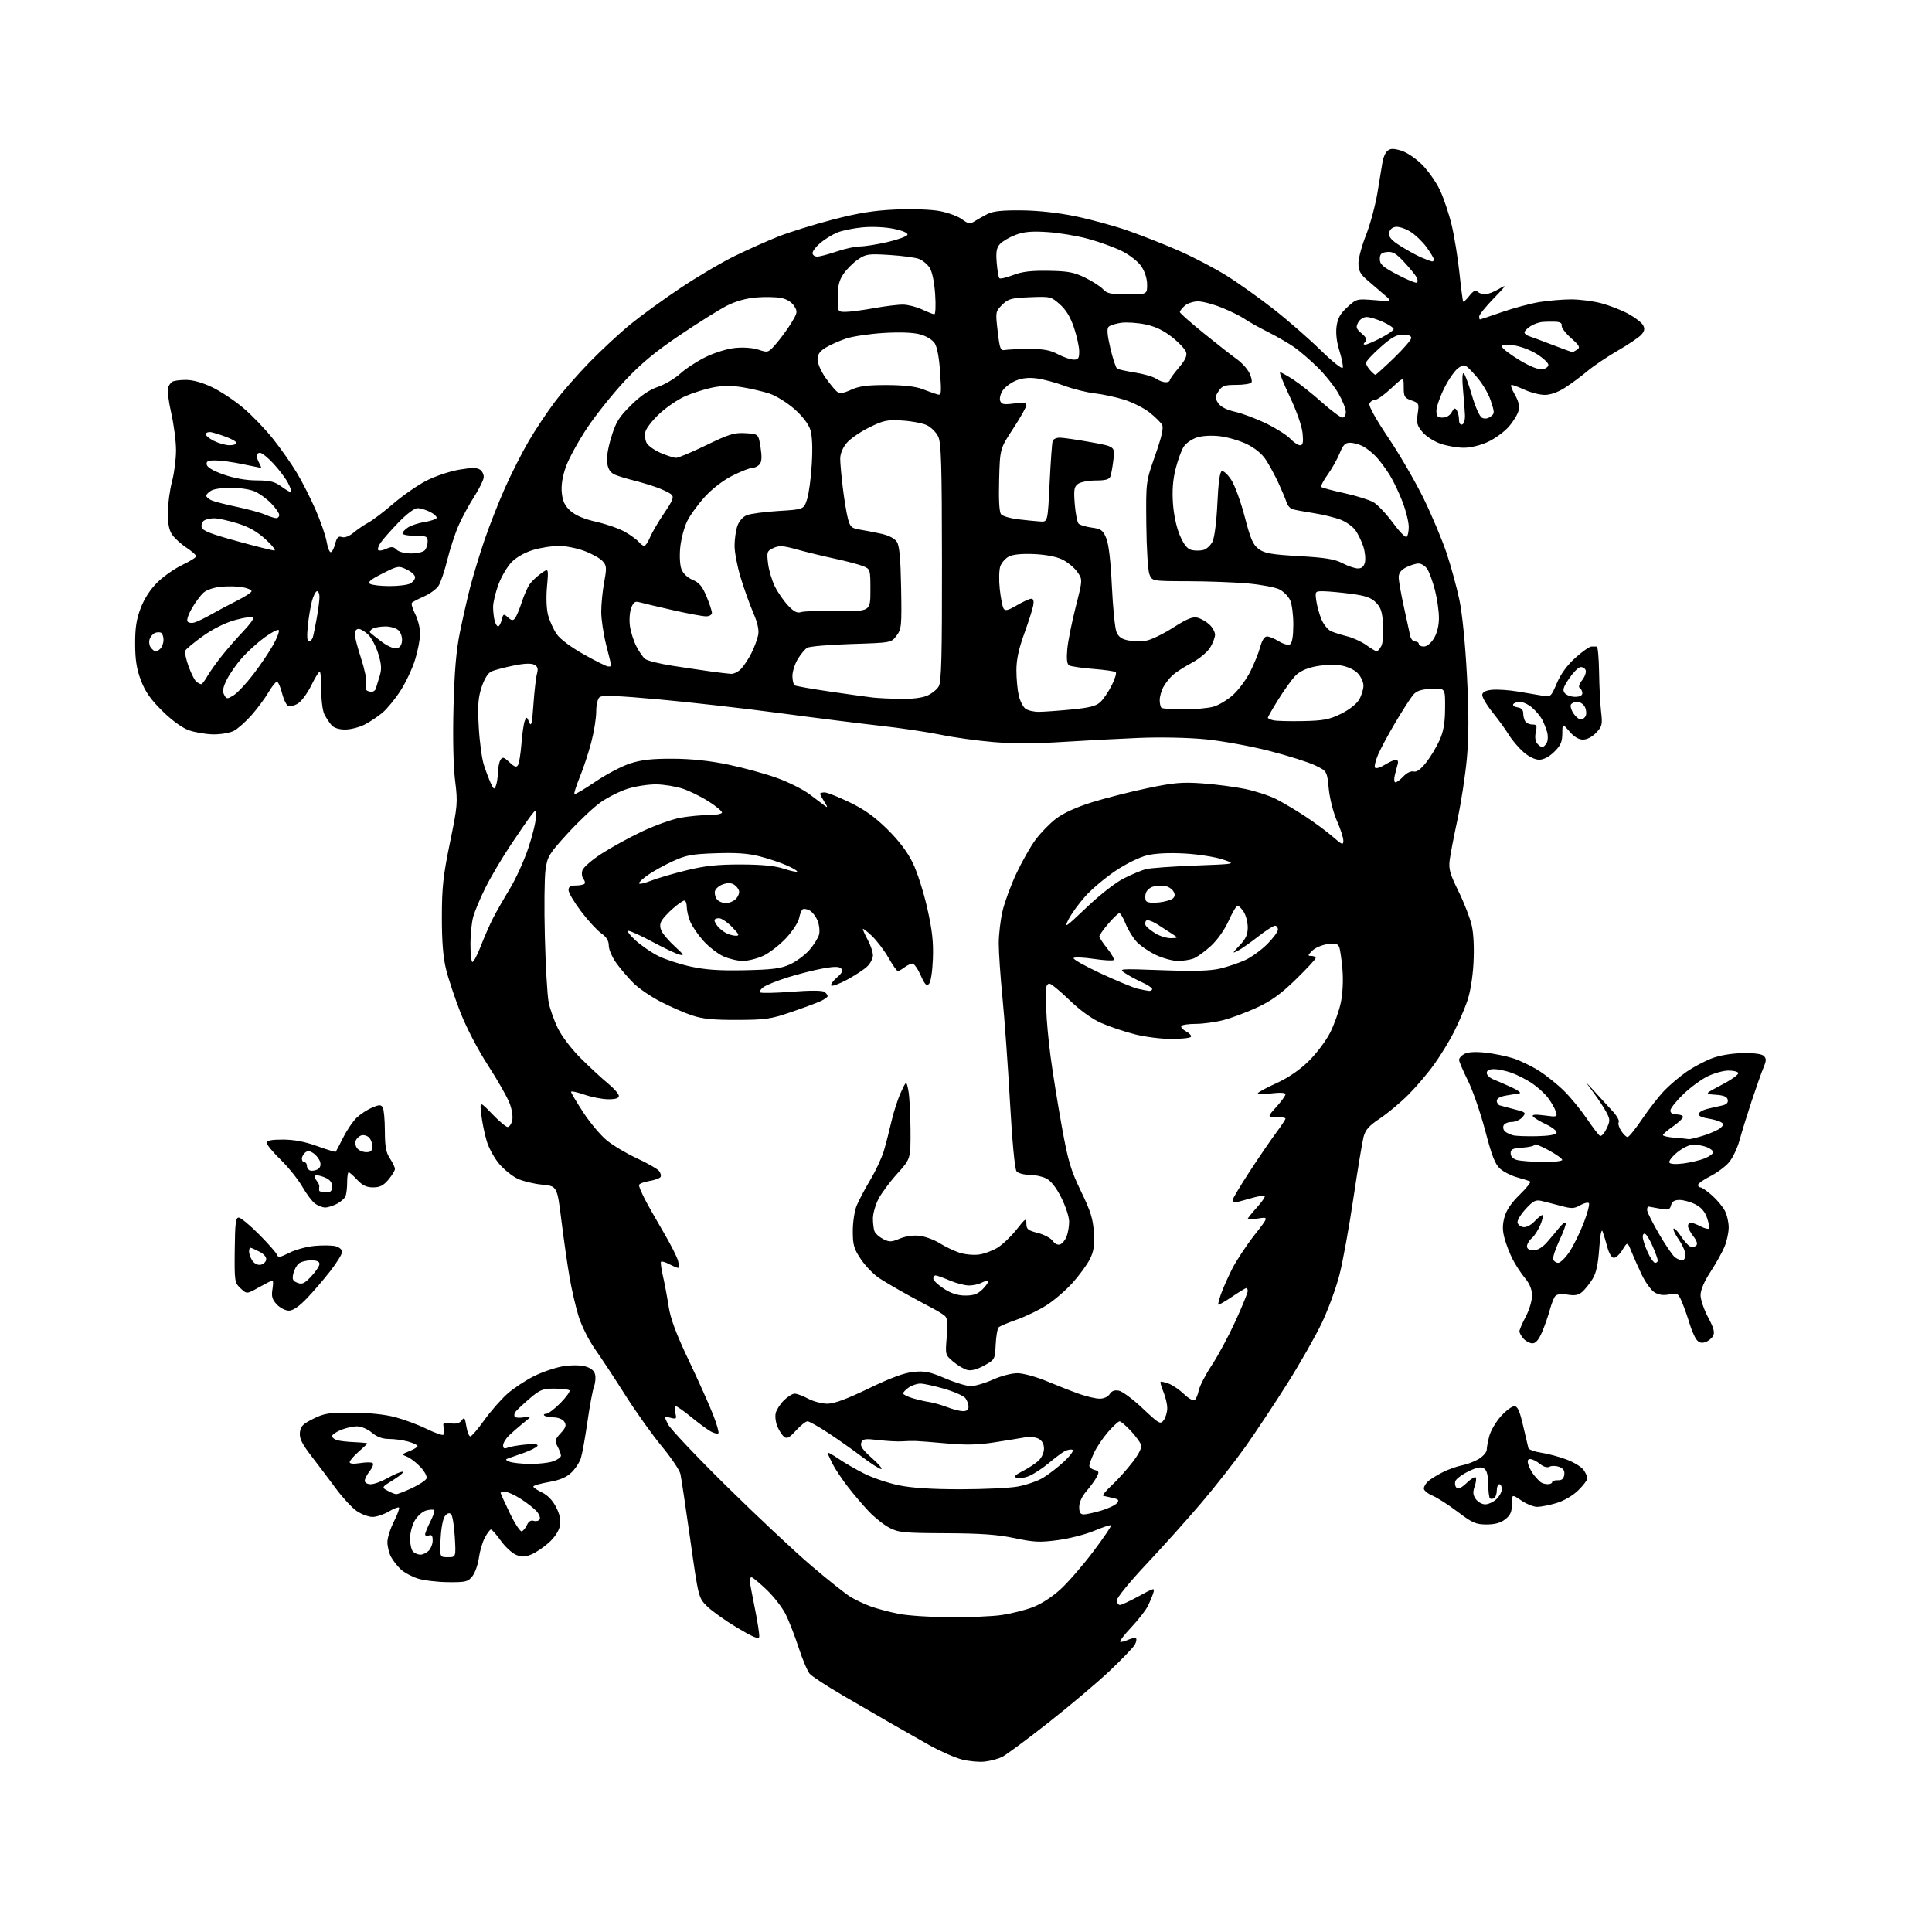 <?xml version="1.0" encoding="UTF-8" standalone="no"?>
<svg 
  version="1.1" 
  xmlns="http://www.w3.org/2000/svg" 
  xmlns:xlink="http://www.w3.org/1999/xlink" 
  xmlns:svg="http://www.w3.org/2000/svg"
  xmlns:rdf="http://www.w3.org/1999/02/22-rdf-syntax-ns#"
  xmlns:cc="http://creativecommons.org/ns#"
  xmlns:dc="http://purl.org/dc/elements/1.1/"
  viewBox="0 0 768 768"
  width="768"
  height="768"
>
<style>svg {background-color: white; }</style>"
<path stroke="none" fill="black" fill-rule="evenodd" d="M391.50,700.25C389.30,700.52 385.18,700.14 382.34,699.41C379.51,698.68 373.66,696.11 369.34,693.68C365.03,691.26 358.12,687.33 354.00,684.96C349.88,682.59 341.32,677.63 335.00,673.94C328.68,670.25 322.77,666.39 321.88,665.36C320.99,664.34 319.01,659.67 317.49,655.00C315.97,650.33 313.63,644.33 312.31,641.68C310.98,639.02 307.57,634.63 304.73,631.93C301.89,629.22 299.21,627.00 298.78,627.00C298.35,627.00 298.00,627.49 298.00,628.09C298.00,628.69 298.92,633.71 300.05,639.23C301.17,644.75 301.96,649.91 301.80,650.70C301.58,651.73 299.14,650.70 293.00,647.02C288.32,644.22 282.96,640.39 281.08,638.53C277.66,635.13 277.66,635.13 274.39,611.97C272.59,599.23 270.83,587.52 270.49,585.96C270.15,584.40 266.82,579.46 263.11,574.98C259.39,570.51 252.87,561.37 248.62,554.67C244.38,547.98 238.92,539.68 236.49,536.24C234.04,532.76 231.15,526.99 230.00,523.25C228.85,519.55 227.24,512.58 226.41,507.76C225.57,502.94 224.12,492.81 223.18,485.25C221.47,471.50 221.47,471.50 215.49,470.92C212.19,470.60 207.80,469.53 205.72,468.54C203.64,467.55 200.36,464.91 198.44,462.66C196.53,460.42 194.28,456.32 193.46,453.54C192.63,450.77 191.67,446.07 191.32,443.09C190.69,437.68 190.69,437.68 195.66,442.84C198.39,445.68 201.16,448.00 201.80,448.00C202.44,448.00 203.25,446.86 203.60,445.46C203.97,443.98 203.54,441.08 202.56,438.53C201.64,436.11 197.78,429.34 193.98,423.47C189.98,417.30 185.38,408.46 183.04,402.50C180.83,396.83 178.25,389.11 177.32,385.34C176.14,380.54 175.64,374.33 175.65,364.50C175.66,352.70 176.17,348.07 178.86,335.00C181.91,320.19 182.01,319.09 180.91,310.30C180.21,304.69 179.96,293.36 180.27,281.30C180.63,267.06 181.34,258.69 182.79,251.50C183.91,246.00 185.75,237.90 186.88,233.50C188.01,229.10 190.52,220.82 192.45,215.11C194.38,209.39 198.08,199.94 200.67,194.11C203.27,188.27 207.55,179.82 210.19,175.32C212.83,170.82 217.45,163.88 220.44,159.90C223.44,155.92 229.72,148.73 234.42,143.92C239.11,139.11 246.40,132.35 250.62,128.90C254.84,125.46 263.79,118.96 270.52,114.47C277.25,109.98 286.97,104.24 292.12,101.73C297.28,99.21 305.10,95.72 309.50,93.98C313.90,92.24 323.57,89.24 331.00,87.30C341.22,84.65 347.30,83.67 356.00,83.28C362.60,82.99 370.05,83.25 373.50,83.89C376.80,84.51 380.81,85.97 382.40,87.15C384.93,89.01 385.58,89.11 387.40,87.96C388.56,87.23 390.85,85.93 392.50,85.08C394.70,83.94 398.31,83.55 406.00,83.62C412.61,83.68 420.56,84.55 427.45,85.96C433.47,87.20 442.84,89.75 448.26,91.64C453.69,93.53 462.85,97.14 468.62,99.67C474.40,102.20 482.98,106.69 487.69,109.65C492.40,112.60 500.81,118.60 506.38,122.97C511.95,127.33 520.29,134.62 524.93,139.16C529.62,143.74 533.55,146.86 533.77,146.19C533.99,145.52 533.40,142.51 532.46,139.50C531.35,135.99 530.94,132.49 531.31,129.76C531.74,126.53 532.77,124.68 535.57,122.12C539.22,118.77 539.35,118.74 546.38,119.31C553.50,119.89 553.50,119.89 550.00,116.93C548.08,115.30 545.04,112.68 543.25,111.12C540.71,108.90 540.00,107.50 540.00,104.67C540.00,102.68 541.34,97.68 542.97,93.57C544.61,89.45 546.66,81.90 547.53,76.79C548.40,71.68 549.32,66.08 549.58,64.35C549.84,62.62 550.73,60.64 551.56,59.95C552.74,58.97 553.91,58.96 556.98,59.87C559.19,60.54 562.80,62.96 565.29,65.45C567.72,67.87 570.91,72.42 572.39,75.55C573.87,78.68 575.96,84.90 577.04,89.37C578.11,93.84 579.51,102.45 580.15,108.50C580.79,114.55 581.46,119.68 581.64,119.90C581.82,120.12 582.94,119.08 584.11,117.58C585.64,115.64 586.57,115.17 587.33,115.93C587.92,116.52 589.27,117.00 590.33,117.00C591.39,117.00 593.89,116.03 595.88,114.85C599.14,112.91 598.92,113.29 593.75,118.63C590.59,121.89 588.00,125.11 588.00,125.78C588.00,126.45 588.13,127.00 588.29,127.00C588.45,127.00 592.38,125.68 597.04,124.06C601.69,122.44 608.42,120.64 612.00,120.06C615.58,119.49 621.22,119.01 624.54,119.01C627.86,119.00 633.23,119.69 636.47,120.53C639.70,121.38 644.55,123.26 647.25,124.73C649.94,126.20 652.59,128.24 653.15,129.28C653.91,130.70 653.73,131.64 652.42,133.09C651.47,134.14 647.25,136.99 643.04,139.41C638.84,141.84 633.40,145.51 630.95,147.57C628.50,149.63 624.50,152.59 622.05,154.16C619.27,155.94 616.28,156.99 614.05,156.98C612.10,156.97 608.54,156.07 606.14,154.98C603.74,153.89 601.37,153.00 600.86,153.00C600.35,153.00 600.92,154.71 602.13,156.80C603.66,159.46 604.11,161.41 603.64,163.28C603.27,164.76 601.52,167.62 599.74,169.64C597.97,171.66 594.26,174.37 591.51,175.65C588.58,177.01 584.60,177.98 581.93,177.99C579.41,178.00 575.26,177.28 572.69,176.41C570.12,175.53 566.88,173.46 565.47,171.78C563.29,169.19 563.01,168.12 563.55,164.50C564.16,160.44 564.06,160.22 561.09,159.18C558.30,158.21 558.00,157.70 558.00,153.92C558.00,149.73 558.00,149.73 553.04,154.36C550.32,156.91 547.38,159.00 546.51,159.00C545.65,159.00 544.68,159.67 544.36,160.50C544.02,161.39 547.06,166.85 551.90,174.03C556.36,180.66 562.70,191.57 565.98,198.29C569.25,205.00 573.36,214.78 575.09,220.00C576.83,225.22 579.10,233.55 580.14,238.50C581.27,243.87 582.47,255.92 583.12,268.39C583.90,283.51 583.90,292.64 583.11,301.39C582.50,308.05 580.85,318.90 579.43,325.50C578.00,332.10 576.59,339.44 576.28,341.81C575.81,345.46 576.34,347.35 579.77,354.31C581.99,358.81 584.36,364.92 585.03,367.87C585.79,371.18 586.05,376.92 585.73,382.87C585.40,388.85 584.42,394.71 583.13,398.31C582.00,401.51 579.65,406.91 577.93,410.31C576.21,413.72 572.74,419.39 570.22,422.93C567.71,426.46 563.04,431.96 559.85,435.15C556.67,438.33 551.57,442.59 548.53,444.61C544.24,447.46 542.79,449.09 542.05,451.89C541.53,453.88 539.71,464.87 538.00,476.32C536.30,487.78 533.82,501.40 532.50,506.60C531.18,511.80 528.04,520.41 525.52,525.73C522.99,531.06 516.80,541.96 511.75,549.96C506.70,557.96 499.22,569.23 495.14,575.00C491.05,580.77 483.11,590.90 477.48,597.50C471.86,604.10 462.02,615.06 455.63,621.85C449.22,628.66 444.00,635.06 444.00,636.10C444.00,637.15 444.53,638.00 445.17,638.00C445.81,638.00 449.22,636.42 452.74,634.48C458.83,631.13 459.11,631.07 458.45,633.23C458.06,634.48 457.07,636.85 456.24,638.50C455.42,640.15 452.50,643.89 449.76,646.81C447.02,649.73 445.00,652.33 445.26,652.59C445.53,652.86 446.93,652.53 448.38,651.88C449.82,651.22 451.27,650.93 451.59,651.25C451.90,651.57 451.70,652.69 451.13,653.75C450.57,654.81 446.11,659.46 441.23,664.09C436.35,668.71 425.30,678.04 416.69,684.82C408.08,691.60 399.78,697.73 398.26,698.46C396.74,699.18 393.70,699.99 391.50,700.25zM377.50,642.89C385.20,642.93 394.50,642.53 398.17,642.00C401.84,641.46 407.35,640.09 410.42,638.94C413.78,637.69 418.19,634.85 421.53,631.80C424.58,629.02 430.45,622.25 434.59,616.76C438.72,611.27 441.91,606.57 441.66,606.33C441.42,606.08 438.42,607.06 435.00,608.50C431.58,609.94 425.06,611.62 420.52,612.22C413.41,613.18 411.05,613.07 403.39,611.45C396.65,610.02 390.03,609.54 376.00,609.48C359.19,609.40 357.13,609.20 353.50,607.28C351.30,606.12 347.65,603.22 345.39,600.83C343.13,598.45 339.38,594.06 337.07,591.07C334.75,588.08 331.99,583.94 330.93,581.86C329.87,579.78 329.00,577.82 329.00,577.49C329.00,577.17 330.91,578.22 333.25,579.82C335.59,581.42 340.23,584.11 343.57,585.79C346.90,587.47 353.07,589.55 357.27,590.42C362.47,591.49 370.31,592.00 381.77,592.00C391.05,592.00 401.30,591.52 404.57,590.92C407.83,590.33 412.30,588.80 414.50,587.52C416.70,586.23 420.52,583.28 423.00,580.96C425.58,578.53 426.99,576.55 426.31,576.30C425.65,576.06 424.25,576.33 423.20,576.89C422.15,577.45 419.31,579.57 416.90,581.60C414.48,583.63 410.98,585.93 409.13,586.71C407.28,587.49 405.03,587.83 404.13,587.48C402.89,586.99 403.45,586.36 406.50,584.80C408.70,583.68 411.51,581.84 412.75,580.71C414.05,579.52 415.00,577.48 415.00,575.86C415.00,574.03 414.26,572.68 412.86,571.93C411.62,571.26 409.21,571.06 407.11,571.44C405.13,571.80 399.68,572.68 395.00,573.40C388.79,574.36 383.80,574.47 376.50,573.80C371.00,573.30 365.38,572.86 364.00,572.82C362.62,572.78 360.15,572.84 358.50,572.96C356.85,573.08 352.70,572.86 349.27,572.46C343.83,571.82 342.96,571.95 342.36,573.50C341.86,574.81 342.95,576.39 346.59,579.60C349.29,581.98 350.96,583.94 350.31,583.96C349.66,583.98 346.28,581.84 342.81,579.21C339.34,576.57 333.29,572.29 329.37,569.71C325.44,567.12 321.68,565.00 321.00,565.00C320.32,565.00 318.26,566.64 316.42,568.65C313.72,571.61 312.80,572.08 311.65,571.12C310.86,570.47 309.67,568.61 308.99,566.99C308.32,565.37 308.04,562.98 308.37,561.68C308.69,560.38 310.15,558.12 311.62,556.66C313.08,555.20 315.01,554.00 315.90,554.00C316.80,554.00 319.21,554.90 321.26,556.00C323.31,557.10 326.74,558.00 328.88,558.00C331.59,558.00 336.57,556.16 345.31,551.94C354.08,547.70 359.46,545.71 363.18,545.35C367.63,544.91 369.68,545.33 375.70,547.91C379.65,549.61 384.25,551.00 385.92,551.00C387.58,551.00 391.54,549.83 394.72,548.41C398.01,546.93 402.25,545.84 404.55,545.87C406.77,545.90 411.95,547.32 416.05,549.03C420.15,550.74 425.93,553.01 428.91,554.07C431.88,555.13 435.59,556.00 437.15,556.00C438.82,556.00 440.46,555.24 441.13,554.16C441.91,552.91 443.07,552.48 444.77,552.81C446.14,553.07 450.40,556.24 454.23,559.86C460.84,566.09 461.28,566.34 462.60,564.53C463.37,563.48 464.00,561.34 464.00,559.78C464.00,558.21 463.32,555.31 462.49,553.31C461.65,551.32 461.14,549.52 461.35,549.32C461.55,549.11 463.02,549.43 464.61,550.03C466.20,550.63 468.92,552.50 470.66,554.17C472.40,555.85 474.28,556.94 474.84,556.60C475.39,556.26 476.15,554.52 476.52,552.74C476.88,550.96 479.23,546.42 481.73,542.65C484.22,538.88 488.45,531.00 491.13,525.15C493.80,519.29 495.99,513.94 495.99,513.25C496.00,512.56 495.76,512.00 495.46,512.00C495.16,512.00 492.60,513.56 489.77,515.47C486.93,517.38 484.47,518.80 484.29,518.63C484.12,518.45 484.61,516.53 485.38,514.35C486.14,512.18 488.13,507.71 489.78,504.43C491.44,501.15 495.39,495.15 498.57,491.08C504.36,483.69 504.36,483.69 500.18,484.36C497.88,484.72 496.00,484.79 496.00,484.51C496.00,484.23 497.64,482.19 499.64,479.98C501.64,477.76 503.04,475.70 502.74,475.41C502.44,475.11 499.82,475.57 496.92,476.43C494.01,477.29 491.27,478.00 490.82,478.00C490.37,478.00 490.00,477.57 490.00,477.03C490.00,476.50 493.01,471.44 496.70,465.78C500.38,460.13 505.11,453.21 507.20,450.41C509.29,447.61 511.00,445.02 511.00,444.66C511.00,444.30 509.37,444.00 507.38,444.00C503.77,444.00 503.77,444.00 507.38,440.00C509.37,437.80 511.00,435.54 511.00,434.99C511.00,434.36 508.95,434.22 505.50,434.63C502.48,434.98 500.00,434.98 500.00,434.61C500.00,434.25 503.29,432.45 507.31,430.62C512.08,428.45 516.55,425.40 520.19,421.84C523.26,418.85 527.12,413.72 528.77,410.45C530.42,407.18 532.32,401.80 533.01,398.50C533.75,394.93 534.01,389.63 533.65,385.40C533.32,381.49 532.75,377.50 532.38,376.54C531.83,375.13 530.91,374.88 527.70,375.31C525.51,375.61 522.77,376.78 521.63,377.92C519.80,379.75 519.76,380.00 521.28,380.00C522.22,380.00 523.00,380.37 523.00,380.83C523.00,381.28 519.44,385.12 515.09,389.35C509.17,395.12 505.30,397.92 499.68,400.51C495.55,402.42 489.57,404.66 486.38,405.49C483.19,406.32 478.23,407.00 475.35,407.00C472.47,407.00 469.88,407.38 469.59,407.85C469.30,408.32 470.16,409.28 471.50,410.00C472.84,410.72 473.70,411.68 473.41,412.15C473.12,412.62 469.61,413.00 465.60,413.00C461.60,413.00 454.99,412.15 450.91,411.10C446.83,410.06 440.88,408.04 437.68,406.62C434.00,405.00 429.35,401.63 425.10,397.52C421.38,393.93 417.81,391.00 417.17,391.00C416.53,391.00 415.94,391.79 415.86,392.75C415.78,393.71 415.80,397.65 415.91,401.50C416.01,405.35 416.78,413.67 417.62,419.99C418.45,426.30 420.45,438.73 422.05,447.61C424.57,461.59 425.60,465.06 429.71,473.56C433.59,481.58 434.52,484.60 434.83,490.03C435.13,495.25 434.77,497.52 433.18,500.64C432.07,502.82 428.99,507.02 426.34,509.97C423.68,512.92 419.04,516.92 416.03,518.84C413.01,520.77 407.68,523.35 404.17,524.58C400.66,525.81 397.41,527.19 396.95,527.65C396.49,528.12 395.97,531.19 395.80,534.49C395.50,540.40 395.45,540.50 391.21,542.83C388.43,544.36 386.07,544.98 384.54,544.60C383.23,544.27 380.71,542.79 378.95,541.30C375.75,538.61 375.74,538.58 376.35,531.41C376.82,525.81 376.64,523.94 375.52,523.02C374.74,522.37 372.61,521.06 370.80,520.11C368.98,519.17 364.35,516.66 360.50,514.55C356.65,512.43 351.70,509.52 349.50,508.08C347.30,506.63 344.04,503.27 342.25,500.61C339.42,496.40 339.00,494.94 339.00,489.35C339.00,485.82 339.70,481.26 340.55,479.22C341.40,477.17 343.84,472.57 345.97,469.00C348.11,465.43 350.52,460.25 351.34,457.50C352.16,454.75 353.52,449.45 354.38,445.71C355.24,441.98 356.92,436.81 358.12,434.21C360.30,429.50 360.30,429.50 361.09,433.50C361.53,435.70 361.91,442.71 361.94,449.08C362.00,460.66 362.00,460.66 356.65,466.58C353.70,469.84 350.33,474.39 349.15,476.71C347.97,479.03 347.00,482.48 347.00,484.38C347.00,486.28 347.28,488.56 347.62,489.46C347.96,490.35 349.50,491.72 351.04,492.52C353.50,493.79 354.29,493.78 357.64,492.38C359.93,491.42 363.06,490.97 365.51,491.25C367.74,491.50 371.36,492.83 373.54,494.20C375.72,495.57 379.24,497.26 381.37,497.96C383.49,498.66 386.97,499.00 389.09,498.71C391.21,498.43 394.57,497.19 396.55,495.97C398.54,494.74 401.92,491.51 404.08,488.78C407.68,484.23 408.00,484.03 408.00,486.40C408.00,488.62 408.62,489.13 412.53,490.11C415.02,490.74 417.70,492.16 418.47,493.26C419.32,494.47 420.49,495.02 421.45,494.66C422.32,494.32 423.47,492.89 424.02,491.46C424.56,490.04 425.00,487.40 425.00,485.59C425.00,483.79 423.61,479.54 421.91,476.14C419.93,472.17 417.80,469.43 415.96,468.48C414.39,467.67 411.33,467.00 409.17,467.00C407.01,467.00 404.73,466.38 404.10,465.62C403.40,464.78 402.38,454.01 401.47,437.87C400.65,423.37 399.31,404.75 398.49,396.50C397.68,388.25 397.01,378.57 397.02,375.00C397.02,371.43 397.71,365.62 398.54,362.09C399.37,358.57 401.83,351.90 404.00,347.27C406.17,342.64 409.58,336.61 411.59,333.88C413.59,331.15 417.28,327.35 419.78,325.44C422.67,323.24 427.84,320.87 433.92,318.97C439.19,317.32 449.11,314.79 455.96,313.35C466.58,311.12 469.81,310.83 477.92,311.40C483.15,311.77 490.79,312.77 494.90,313.61C499.02,314.46 504.57,316.27 507.25,317.63C509.92,318.98 515.13,322.07 518.81,324.49C522.49,326.90 527.41,330.54 529.75,332.57C533.56,335.88 534.00,336.04 534.00,334.16C534.00,333.00 532.85,329.46 531.45,326.29C530.02,323.05 528.59,317.45 528.20,313.51C527.50,306.50 527.50,306.50 522.70,304.21C520.07,302.95 511.88,300.37 504.51,298.48C497.13,296.59 485.79,294.53 479.30,293.89C472.30,293.20 461.40,292.98 452.50,293.34C444.25,293.68 430.56,294.41 422.07,294.95C412.12,295.60 402.54,295.61 395.07,295.00C388.71,294.48 379.23,293.17 374.00,292.08C368.77,291.00 357.98,289.39 350.00,288.51C342.02,287.62 324.02,285.36 310.00,283.48C295.98,281.61 274.42,279.16 262.10,278.04C245.47,276.53 239.35,276.29 238.35,277.13C237.57,277.77 237.00,280.22 237.00,282.93C237.00,285.51 236.12,290.97 235.04,295.06C233.97,299.15 231.92,305.36 230.49,308.86C229.06,312.36 228.09,315.42 228.33,315.66C228.57,315.91 232.31,313.70 236.64,310.76C240.96,307.82 247.20,304.54 250.50,303.48C255.01,302.03 259.24,301.56 267.50,301.60C274.87,301.64 282.13,302.41 289.50,303.94C295.55,305.20 304.25,307.58 308.84,309.24C313.43,310.90 319.28,313.83 321.84,315.76C324.40,317.69 327.17,319.77 327.98,320.39C329.09,321.22 329.02,320.81 327.73,318.79C326.78,317.29 326.00,315.83 326.00,315.54C326.00,315.24 326.81,315.00 327.80,315.00C328.79,315.00 333.27,316.77 337.74,318.94C343.65,321.79 347.77,324.74 352.78,329.69C357.35,334.20 360.74,338.69 362.84,343.00C364.59,346.57 367.17,354.68 368.60,361.00C370.58,369.81 371.10,374.53 370.84,381.20C370.64,386.31 369.99,390.41 369.27,391.13C368.30,392.10 367.61,391.37 365.98,387.68C364.84,385.10 363.36,383.01 362.70,383.03C362.04,383.05 360.63,383.72 359.56,384.53C358.49,385.34 357.30,386.00 356.90,386.00C356.51,386.00 354.84,383.64 353.20,380.75C351.55,377.86 348.58,373.95 346.60,372.05C344.62,370.16 343.00,368.92 343.00,369.31C343.00,369.69 343.90,371.69 345.00,373.74C346.10,375.79 347.00,378.51 347.00,379.78C347.00,381.05 345.92,383.09 344.60,384.30C343.29,385.51 339.71,387.84 336.67,389.48C333.62,391.11 330.82,392.15 330.45,391.78C330.07,391.41 331.06,389.99 332.63,388.62C334.76,386.78 335.21,385.84 334.38,385.00C333.55,384.15 331.66,384.15 326.93,385.01C323.44,385.65 317.19,387.24 313.03,388.55C308.87,389.87 304.57,391.59 303.48,392.39C302.39,393.18 301.79,394.13 302.15,394.48C302.51,394.84 308.13,394.73 314.65,394.23C322.12,393.66 326.96,393.68 327.75,394.29C328.44,394.81 329.00,395.57 329.00,395.96C329.00,396.36 327.76,397.25 326.25,397.95C324.74,398.65 319.45,400.61 314.50,402.31C306.36,405.10 304.31,405.40 293.00,405.43C283.40,405.46 279.22,405.03 275.00,403.61C271.98,402.59 266.35,400.12 262.50,398.13C258.65,396.13 253.83,392.82 251.78,390.77C249.72,388.72 246.69,385.17 245.02,382.87C243.36,380.58 242.00,377.45 242.00,375.92C242.00,373.96 241.10,372.49 238.96,370.97C237.29,369.78 233.69,365.86 230.96,362.25C228.23,358.65 226.00,354.87 226.00,353.85C226.00,352.49 226.74,352.00 228.83,352.00C230.39,352.00 231.96,351.70 232.32,351.34C232.69,350.98 232.50,350.10 231.91,349.39C231.32,348.68 231.14,347.14 231.51,345.97C231.88,344.80 235.33,341.80 239.18,339.32C243.03,336.83 250.30,332.85 255.34,330.47C260.38,328.10 267.17,325.67 270.43,325.08C273.70,324.48 278.76,324.00 281.68,324.00C284.61,324.00 287.00,323.54 287.00,322.99C287.00,322.43 284.63,320.46 281.73,318.61C278.84,316.75 274.24,314.48 271.52,313.56C268.80,312.64 264.04,311.85 260.94,311.80C257.83,311.76 252.73,312.53 249.60,313.51C246.47,314.50 241.61,316.92 238.80,318.90C235.99,320.88 230.08,326.45 225.67,331.28C218.20,339.46 217.60,340.44 216.85,345.78C216.41,348.93 216.29,360.95 216.59,372.50C216.89,384.05 217.56,395.67 218.08,398.32C218.59,400.98 220.25,405.67 221.76,408.76C223.34,412.00 227.25,417.10 231.00,420.82C234.57,424.36 239.41,428.83 241.75,430.75C244.09,432.67 246.00,434.86 246.00,435.62C246.00,436.58 244.71,436.99 241.75,436.97C239.41,436.95 235.14,436.12 232.25,435.12C229.36,434.12 227.00,433.63 227.00,434.03C227.00,434.42 229.19,438.10 231.86,442.19C234.54,446.29 238.74,451.29 241.21,453.31C243.67,455.33 249.06,458.55 253.19,460.45C257.31,462.36 261.24,464.59 261.93,465.41C262.61,466.24 262.91,467.34 262.58,467.87C262.26,468.40 260.19,469.13 257.99,469.50C255.80,469.87 254.00,470.60 254.00,471.13C254.00,471.65 254.96,473.97 256.13,476.29C257.30,478.61 260.65,484.55 263.57,489.50C266.49,494.45 269.19,499.74 269.55,501.25C269.92,502.76 269.92,504.00 269.56,504.00C269.20,504.00 267.63,503.34 266.08,502.54C264.52,501.74 263.04,501.29 262.78,501.55C262.52,501.81 262.86,504.38 263.53,507.26C264.20,510.14 265.22,515.57 265.79,519.33C266.55,524.26 268.79,530.25 273.82,540.83C277.65,548.90 281.99,558.58 283.46,562.35C284.94,566.11 285.88,569.45 285.57,569.76C285.25,570.08 283.92,569.76 282.60,569.06C281.29,568.35 277.81,565.80 274.86,563.39C271.92,560.97 269.12,559.00 268.65,559.00C268.17,559.00 268.08,560.18 268.44,561.62C269.05,564.04 268.90,564.19 266.51,563.59C263.92,562.94 263.92,562.94 265.57,566.22C266.48,568.02 276.96,579.10 288.86,590.83C300.76,602.56 315.90,616.76 322.50,622.39C329.10,628.01 336.12,633.60 338.11,634.80C340.10,636.01 343.70,637.70 346.11,638.57C348.52,639.44 353.43,640.75 357.00,641.48C360.57,642.21 369.80,642.85 377.50,642.89zM178.18,628.93C173.95,628.90 168.54,628.25 166.14,627.51C163.75,626.76 160.67,625.10 159.30,623.82C157.93,622.55 156.18,620.28 155.40,618.80C154.63,617.31 154.00,614.71 154.00,613.02C154.00,611.32 155.16,607.65 156.57,604.87C157.98,602.08 158.90,599.57 158.61,599.28C158.32,598.99 156.47,599.71 154.49,600.88C152.51,602.04 149.63,603.00 148.09,603.00C146.55,603.00 143.77,601.97 141.90,600.72C140.03,599.46 136.35,595.52 133.72,591.97C131.09,588.41 126.69,582.58 123.93,579.00C120.05,573.97 118.98,571.82 119.21,569.50C119.45,567.01 120.35,566.07 124.50,564.00C128.91,561.81 130.75,561.52 140.00,561.56C146.53,561.59 152.96,562.26 157.00,563.32C160.57,564.26 166.18,566.34 169.46,567.95C172.73,569.55 175.77,570.64 176.21,570.37C176.65,570.10 176.75,568.85 176.44,567.60C175.91,565.52 176.15,565.37 179.10,565.80C181.36,566.13 182.69,565.78 183.53,564.62C184.57,563.21 184.83,563.54 185.38,566.99C185.73,569.19 186.45,571.00 186.96,571.00C187.48,571.00 189.98,568.08 192.52,564.52C195.07,560.96 199.21,556.23 201.73,554.01C204.25,551.79 209.07,548.62 212.43,546.96C215.79,545.31 220.96,543.57 223.93,543.10C227.06,542.60 230.71,542.63 232.65,543.17C234.84,543.77 236.18,544.86 236.55,546.33C236.86,547.57 236.67,549.73 236.14,551.14C235.60,552.55 234.43,558.83 233.53,565.10C232.63,571.37 231.46,577.89 230.92,579.59C230.39,581.28 228.69,583.88 227.15,585.35C225.18,587.25 222.53,588.36 218.18,589.13C214.78,589.72 212.00,590.53 212.00,590.92C212.00,591.31 213.56,592.37 215.46,593.28C217.67,594.33 219.70,596.44 221.05,599.10C222.55,602.04 222.99,604.22 222.56,606.54C222.18,608.55 220.50,611.13 218.21,613.19C216.16,615.04 213.03,617.16 211.24,617.90C208.67,618.96 207.40,619.00 205.12,618.05C203.53,617.39 200.80,614.86 199.06,612.43C197.31,609.99 195.56,608.00 195.17,608.00C194.77,608.00 193.68,609.46 192.73,611.25C191.77,613.04 190.71,616.66 190.36,619.30C190.00,621.93 188.85,625.20 187.79,626.55C186.03,628.78 185.18,628.99 178.18,628.93zM178.02,619.00C181.26,619.00 181.26,619.00 180.79,610.96C180.54,606.54 179.87,602.47 179.32,601.92C178.65,601.25 177.86,601.47 176.92,602.60C176.10,603.58 175.37,607.32 175.15,611.64C174.78,619.00 174.78,619.00 178.02,619.00zM167.13,618.00C168.08,618.00 169.56,617.29 170.43,616.43C171.29,615.56 172.00,613.72 172.00,612.32C172.00,610.48 171.59,609.94 170.50,610.36C169.68,610.68 169.00,610.48 169.00,609.93C169.00,609.37 169.93,607.09 171.07,604.86C172.21,602.63 172.90,600.57 172.62,600.28C172.33,600.00 170.93,600.05 169.52,600.41C168.10,600.76 166.05,602.50 164.97,604.28C163.88,606.08 163.01,609.29 163.00,611.55C163.00,613.78 163.54,616.14 164.20,616.80C164.86,617.46 166.18,618.00 167.13,618.00zM207.40,608.72C208.01,608.53 208.94,607.39 209.48,606.19C210.12,604.78 211.06,604.20 212.15,604.55C213.07,604.84 214.14,604.58 214.51,603.98C214.89,603.37 214.36,601.93 213.35,600.79C212.33,599.64 209.50,597.42 207.05,595.85C204.61,594.28 201.80,593.00 200.80,593.00C199.81,593.00 199.00,593.20 199.00,593.45C199.00,593.69 200.64,597.31 202.65,601.48C204.66,605.65 206.80,608.91 207.40,608.72zM590.92,606.00C586.69,606.00 585.30,605.39 579.47,600.98C575.83,598.22 571.30,595.32 569.42,594.53C567.54,593.75 566.00,592.47 566.00,591.71C566.00,590.94 566.79,589.62 567.75,588.77C568.71,587.93 571.32,586.32 573.55,585.20C575.77,584.08 579.21,582.86 581.18,582.49C583.15,582.12 586.17,580.97 587.88,579.93C589.60,578.88 591.00,577.24 591.01,576.26C591.01,575.29 591.49,572.78 592.07,570.68C592.66,568.58 594.73,565.09 596.68,562.93C598.64,560.77 601.01,559.00 601.95,559.00C603.27,559.00 604.08,560.79 605.46,566.75C606.45,571.01 607.39,575.01 607.55,575.62C607.71,576.24 610.00,577.07 612.63,577.47C615.27,577.86 619.80,579.07 622.70,580.16C625.61,581.25 628.66,583.11 629.49,584.29C630.32,585.48 631.00,587.00 631.00,587.67C631.00,588.35 629.35,590.50 627.34,592.46C625.16,594.58 621.64,596.62 618.65,597.51C615.90,598.33 612.47,599.00 611.05,599.00C609.63,599.00 606.78,597.86 604.73,596.46C601.00,593.93 601.00,593.93 601.00,597.89C601.00,600.98 600.42,602.31 598.37,603.93C596.53,605.37 594.27,606.00 590.92,606.00zM430.82,602.00C431.82,602.00 434.91,601.32 437.70,600.50C440.48,599.67 443.30,598.34 443.97,597.54C444.97,596.33 444.69,595.97 442.34,595.45C440.78,595.11 439.09,594.73 438.58,594.61C438.08,594.49 439.55,592.65 441.84,590.53C444.14,588.40 447.85,584.29 450.09,581.38C452.80,577.87 453.96,575.50 453.56,574.30C453.23,573.31 451.39,570.81 449.47,568.75C447.54,566.69 445.56,565.00 445.06,565.00C444.56,565.00 442.49,566.91 440.46,569.25C438.42,571.59 435.92,575.30 434.90,577.50C433.88,579.70 433.03,582.01 433.02,582.63C433.01,583.26 433.93,584.01 435.07,584.31C436.90,584.79 437.00,585.13 435.93,587.18C435.26,588.45 433.42,590.98 431.85,592.78C430.10,594.81 429.00,597.21 429.00,599.03C429.00,601.23 429.47,602.00 430.82,602.00zM590.37,598.00C591.61,598.00 593.61,597.08 594.81,595.96C596.02,594.84 597.00,593.04 597.00,591.96C597.00,590.88 596.55,590.00 596.00,590.00C595.45,590.00 595.00,591.10 595.00,592.44C595.00,593.78 594.52,595.18 593.93,595.54C593.35,595.90 592.59,595.92 592.25,595.59C591.92,595.25 591.61,592.67 591.57,589.85C591.52,586.28 591.01,584.41 589.89,583.70C588.71,582.96 587.07,583.27 583.73,584.89C581.23,586.10 578.90,587.82 578.56,588.71C578.21,589.60 578.40,590.80 578.96,591.36C579.66,592.06 580.93,591.48 582.98,589.52C584.63,587.94 586.26,586.93 586.61,587.27C586.95,587.62 586.77,589.23 586.20,590.85C585.41,593.12 585.51,594.28 586.64,595.90C587.45,597.06 589.13,598.00 590.37,598.00zM157.50,593.95C158.05,593.97 160.87,592.88 163.77,591.53C166.66,590.18 169.27,588.45 169.56,587.69C169.86,586.93 168.77,584.89 167.15,583.16C165.53,581.43 163.15,579.59 161.85,579.08C159.52,578.15 159.53,578.13 162.75,576.85C164.54,576.14 166.00,575.23 166.00,574.83C166.00,574.42 164.31,573.63 162.25,573.05C160.19,572.48 156.76,572.01 154.64,572.01C152.00,572.00 149.86,571.22 147.82,569.50C146.12,568.07 143.58,567.00 141.89,567.00C140.27,567.00 137.38,567.65 135.47,568.45C133.56,569.25 132.00,570.34 132.00,570.88C132.00,571.42 132.85,572.14 133.90,572.47C134.94,572.80 138.09,573.17 140.90,573.28C143.70,573.40 146.00,573.63 146.00,573.78C146.00,573.93 144.43,575.44 142.50,577.13C140.57,578.82 139.00,580.67 139.00,581.23C139.00,581.87 140.53,582.01 143.06,581.61C145.29,581.25 147.55,581.22 148.08,581.55C148.62,581.88 148.15,583.26 147.02,584.70C145.91,586.12 145.00,587.88 145.00,588.63C145.00,589.41 146.04,590.00 147.40,590.00C148.72,590.00 151.75,588.88 154.15,587.51C156.54,586.14 159.18,585.03 160.00,585.03C160.82,585.03 159.28,586.43 156.57,588.14C151.63,591.23 151.63,591.23 154.07,592.58C155.40,593.32 156.95,593.94 157.50,593.95zM615.25,589.98C616.21,589.99 617.00,589.63 617.00,589.17C617.00,588.71 618.01,588.38 619.25,588.42C620.85,588.48 621.59,587.85 621.82,586.24C622.05,584.63 621.47,583.74 619.82,583.11C618.54,582.63 616.82,582.59 615.99,583.02C615.04,583.52 613.62,583.11 612.13,581.91C610.84,580.86 609.12,580.00 608.32,580.00C607.27,580.00 607.06,580.63 607.55,582.25C607.93,583.49 608.97,585.40 609.87,586.50C610.77,587.60 611.95,588.83 612.50,589.23C613.05,589.64 614.29,589.98 615.25,589.98zM210.60,581.93C213.96,581.97 218.12,581.51 219.85,580.90C221.58,580.30 222.99,579.29 222.99,578.65C222.98,578.02 222.37,576.38 221.64,575.00C220.44,572.74 220.56,572.23 222.88,569.71C224.92,567.49 225.22,566.58 224.36,565.21C223.73,564.22 221.96,563.47 220.16,563.44C218.45,563.41 216.74,563.07 216.36,562.69C215.98,562.31 216.32,562.00 217.13,562.00C217.93,562.00 220.49,560.06 222.81,557.69C225.14,555.32 226.73,553.07 226.36,552.69C225.98,552.31 223.29,552.00 220.39,552.00C215.65,552.00 214.64,552.42 210.31,556.14C207.66,558.42 205.19,560.76 204.82,561.34C204.44,561.93 204.34,562.75 204.60,563.17C204.86,563.59 206.52,563.70 208.29,563.41C211.50,562.88 211.50,562.88 208.01,565.69C206.10,567.24 203.51,569.49 202.26,570.70C201.02,571.92 200.00,573.65 200.00,574.56C200.00,575.75 200.49,576.01 201.75,575.48C202.71,575.07 205.93,574.51 208.89,574.23C212.54,573.89 214.07,574.07 213.63,574.79C213.27,575.37 210.85,576.60 208.24,577.53C205.63,578.46 202.82,579.44 202.00,579.72C200.82,580.11 200.92,580.39 202.50,581.04C203.60,581.49 207.25,581.89 210.60,581.93zM382.75,560.96C384.27,560.99 385.00,560.41 385.00,559.19C385.00,558.20 384.44,556.66 383.75,555.77C383.06,554.88 379.30,553.22 375.39,552.08C371.48,550.94 367.20,550.00 365.86,550.00C364.53,550.00 362.44,550.70 361.22,551.56C360.00,552.41 359.00,553.47 359.00,553.90C359.00,554.33 360.69,555.18 362.75,555.80C364.81,556.41 367.85,557.12 369.50,557.36C371.15,557.61 374.30,558.51 376.50,559.36C378.70,560.21 381.51,560.93 382.75,560.96zM609.19,534.00C608.16,534.00 606.57,533.18 605.65,532.17C604.74,531.17 604.00,529.84 604.00,529.22C604.00,528.61 605.12,525.99 606.50,523.40C607.88,520.82 609.00,517.07 609.00,515.08C609.00,512.57 608.12,510.39 606.14,507.98C604.57,506.07 602.37,502.70 601.25,500.49C600.13,498.29 598.69,494.58 598.07,492.24C597.22,489.10 597.21,486.93 598.04,483.86C598.78,481.09 600.78,478.14 604.08,474.92C606.79,472.28 608.67,469.92 608.25,469.66C607.84,469.41 605.59,468.69 603.27,468.07C600.94,467.44 597.86,465.92 596.42,464.68C594.35,462.90 593.10,459.76 590.40,449.47C588.52,442.34 585.42,433.35 583.49,429.50C581.57,425.65 579.99,421.95 580.00,421.29C580.00,420.62 580.97,419.55 582.14,418.92C583.52,418.19 586.48,418.01 590.39,418.43C593.75,418.79 598.75,419.81 601.50,420.69C604.25,421.57 608.91,423.83 611.85,425.70C614.79,427.57 619.31,431.22 621.89,433.80C624.48,436.39 628.48,441.28 630.79,444.69C633.10,448.09 635.44,451.15 635.99,451.49C636.53,451.83 637.71,450.58 638.60,448.71C640.07,445.62 640.08,445.05 638.65,442.29C637.79,440.63 635.46,437.07 633.48,434.38C629.87,429.50 629.87,429.50 633.97,434.00C636.23,436.48 639.43,439.97 641.09,441.77C642.74,443.57 643.81,445.50 643.46,446.06C643.11,446.63 643.55,448.19 644.44,449.54C645.32,450.89 646.47,452.00 646.99,452.00C647.51,452.00 650.14,448.74 652.84,444.75C655.53,440.76 659.53,435.65 661.72,433.40C663.92,431.14 667.87,427.81 670.51,425.99C673.15,424.18 677.60,421.81 680.41,420.73C683.55,419.52 688.25,418.72 692.69,418.64C697.32,418.55 700.34,418.95 701.16,419.76C702.19,420.79 702.17,421.65 701.06,424.26C700.31,426.04 698.20,432.00 696.37,437.50C694.55,443.00 692.36,450.06 691.52,453.18C690.67,456.31 688.80,460.27 687.36,461.98C685.92,463.70 682.55,466.21 679.87,467.57C677.19,468.92 675.00,470.48 675.00,471.02C675.00,471.56 675.43,472.00 675.97,472.00C676.50,472.00 678.54,473.42 680.52,475.15C682.49,476.88 684.81,479.66 685.67,481.32C686.53,482.99 687.21,486.01 687.18,488.05C687.15,490.09 686.40,493.50 685.51,495.63C684.63,497.76 682.12,502.23 679.95,505.57C677.44,509.43 676.00,512.80 676.00,514.84C676.00,516.60 677.34,520.55 678.98,523.62C681.24,527.86 681.72,529.65 680.98,531.04C680.44,532.04 679.02,533.18 677.83,533.55C676.30,534.04 675.25,533.70 674.30,532.39C673.55,531.37 672.33,528.50 671.59,526.02C670.85,523.53 669.53,519.79 668.65,517.70C667.13,514.08 666.89,513.93 663.53,514.56C661.07,515.02 659.26,514.74 657.59,513.65C656.27,512.78 654.05,509.69 652.65,506.79C651.26,503.88 649.41,499.72 648.53,497.54C646.93,493.59 646.93,493.59 644.98,496.79C643.91,498.56 642.37,500.00 641.55,500.00C640.67,500.00 639.63,498.31 638.94,495.75C638.31,493.41 637.46,490.62 637.06,489.53C636.60,488.31 636.09,490.88 635.71,496.34C635.27,502.56 634.50,506.07 633.08,508.38C631.97,510.17 630.16,512.45 629.06,513.45C627.52,514.84 626.14,515.12 623.14,514.64C620.56,514.23 618.89,514.44 618.21,515.26C617.65,515.94 616.68,518.42 616.05,520.77C615.43,523.12 614.05,527.05 612.99,529.52C611.69,532.56 610.47,534.00 609.19,534.00zM114.82,521.00C113.46,521.00 111.31,519.89 110.04,518.54C108.20,516.58 107.84,515.36 108.30,512.54C108.62,510.59 108.63,509.00 108.33,509.00C108.04,509.00 105.61,510.23 102.95,511.72C98.10,514.45 98.10,514.45 95.64,512.13C93.26,509.89 93.18,509.42 93.31,496.91C93.42,486.35 93.70,484.00 94.89,484.00C95.69,484.00 99.36,487.04 103.04,490.75C106.72,494.46 109.92,498.12 110.16,498.88C110.50,499.97 111.49,499.79 114.97,498.02C117.38,496.78 121.94,495.54 125.09,495.26C128.24,494.97 131.99,495.03 133.41,495.39C134.85,495.75 136.00,496.75 136.00,497.64C136.00,498.52 133.86,501.98 131.25,505.33C128.64,508.68 124.43,513.58 121.89,516.21C118.83,519.39 116.46,521.00 114.82,521.00zM383.75,515.00C387.07,515.00 388.69,514.40 390.65,512.44C392.06,511.03 392.98,509.64 392.69,509.36C392.41,509.07 391.26,509.32 390.15,509.92C389.04,510.51 386.79,511.00 385.15,511.00C383.51,511.00 380.07,510.10 377.50,509.00C374.93,507.90 372.42,507.00 371.92,507.00C371.41,507.00 371.00,507.57 371.00,508.28C371.00,508.98 372.89,510.78 375.20,512.28C378.13,514.18 380.71,515.00 383.75,515.00zM123.75,507.35C125.54,505.45 127.00,503.24 127.00,502.44C127.00,501.48 125.91,501.00 123.69,501.00C121.87,501.00 119.68,501.56 118.81,502.25C117.95,502.94 116.95,504.75 116.60,506.27C116.07,508.55 116.36,509.20 118.23,509.93C120.12,510.67 121.05,510.23 123.75,507.35zM103.49,502.78C104.58,502.63 105.62,501.74 105.80,500.81C106.00,499.75 105.00,498.53 103.11,497.56C101.45,496.70 99.85,496.00 99.55,496.00C99.25,496.00 99.00,496.68 99.00,497.51C99.00,498.35 99.56,499.94 100.25,501.05C100.97,502.20 102.35,502.94 103.49,502.78zM619.42,502.00C620.24,502.00 622.20,500.09 623.79,497.75C625.38,495.41 627.95,490.23 629.50,486.24C631.05,482.25 631.99,478.66 631.60,478.26C631.20,477.86 629.63,478.25 628.12,479.11C625.73,480.49 624.75,480.52 620.44,479.35C617.72,478.62 614.26,477.73 612.75,477.38C610.44,476.85 609.43,477.37 606.47,480.60C604.53,482.72 603.07,485.14 603.23,485.98C603.39,486.81 604.43,487.63 605.55,487.79C606.71,487.96 608.59,487.00 609.96,485.54C611.27,484.14 612.70,483.00 613.12,483.00C613.55,483.00 613.22,484.69 612.38,486.75C611.55,488.81 610.00,491.25 608.94,492.16C607.87,493.07 607.00,494.54 607.00,495.41C607.00,496.45 607.89,497.00 609.59,497.00C611.25,497.00 613.18,495.85 615.01,493.75C616.57,491.96 618.74,489.38 619.84,488.00C620.93,486.62 622.08,485.75 622.39,486.06C622.69,486.36 621.59,489.48 619.93,492.98C618.28,496.48 617.15,499.95 617.43,500.67C617.71,501.40 618.60,502.00 619.42,502.00zM657.95,502.00C658.53,502.00 659.00,501.59 659.00,501.08C659.00,500.58 658.14,498.15 657.08,495.69C656.03,493.23 654.68,490.92 654.08,490.55C653.46,490.16 653.01,490.64 653.02,491.69C653.03,492.69 653.91,495.41 654.97,497.75C656.03,500.09 657.37,502.00 657.95,502.00zM668.69,501.00C669.41,501.00 670.00,500.01 670.00,498.80C670.00,497.60 668.81,494.89 667.35,492.79C665.89,490.68 664.96,488.70 665.28,488.39C665.60,488.07 666.90,489.42 668.18,491.38C669.46,493.35 671.14,495.21 671.92,495.51C672.70,495.82 673.77,495.63 674.30,495.10C674.91,494.49 674.49,493.17 673.13,491.44C671.96,489.95 671.00,488.12 671.00,487.37C671.00,486.61 671.47,486.00 672.05,486.00C672.63,486.00 674.37,486.66 675.92,487.46C677.48,488.26 678.99,488.67 679.29,488.38C679.59,488.08 679.28,486.18 678.59,484.17C677.74,481.65 676.28,479.95 673.93,478.75C672.04,477.79 669.22,477.00 667.66,477.00C665.61,477.00 664.66,477.59 664.27,479.09C663.80,480.89 663.23,481.08 660.11,480.50C658.12,480.13 656.05,479.75 655.50,479.66C654.95,479.57 654.63,480.28 654.79,481.24C654.95,482.19 657.13,486.47 659.62,490.74C662.12,495.01 664.89,499.06 665.77,499.75C666.66,500.44 667.97,501.00 668.69,501.00zM129.27,480.00C128.27,480.00 126.49,479.33 125.33,478.52C124.16,477.70 121.85,474.66 120.20,471.77C118.54,468.87 114.67,464.04 111.59,461.03C108.52,458.03 106.00,454.99 106.00,454.28C106.00,453.37 107.86,453.00 112.44,453.00C116.85,453.00 121.14,453.81 126.03,455.58C129.96,457.00 133.31,458.01 133.47,457.83C133.63,457.65 134.97,455.08 136.46,452.13C137.94,449.18 140.36,445.63 141.83,444.25C143.30,442.87 146.03,441.09 147.90,440.29C150.70,439.10 151.44,439.08 152.13,440.18C152.59,440.90 152.98,445.10 152.99,449.50C153.01,455.78 153.44,458.14 155.00,460.50C156.09,462.15 156.99,464.03 156.99,464.67C157.00,465.32 155.83,467.23 154.41,468.92C152.43,471.28 151.00,472.00 148.31,472.00C145.70,472.00 144.08,471.23 142.00,469.00C140.46,467.35 138.93,466.00 138.60,466.00C138.27,466.00 138.00,467.76 138.00,469.92C138.00,472.07 137.72,474.56 137.38,475.46C137.04,476.35 135.48,477.73 133.93,478.54C132.37,479.34 130.28,480.00 129.27,480.00zM129.50,474.00C131.47,474.00 132.00,473.49 132.00,471.62C132.00,469.92 131.14,468.89 128.97,467.99C127.30,467.30 125.66,467.01 125.33,467.34C124.99,467.68 125.24,468.59 125.89,469.37C126.54,470.15 127.00,471.17 126.92,471.64C126.83,472.12 126.82,472.84 126.88,473.25C126.95,473.66 128.12,474.00 129.50,474.00zM126.16,464.88C127.22,464.34 127.63,463.28 127.29,461.98C126.99,460.86 125.82,459.29 124.69,458.50C123.18,457.44 122.29,457.35 121.32,458.15C120.59,458.75 120.00,459.86 120.00,460.62C120.00,461.38 120.45,462.00 121.00,462.00C121.55,462.00 122.00,462.64 122.00,463.42C122.00,464.20 122.56,465.04 123.25,465.28C123.94,465.53 125.25,465.35 126.16,464.88zM669.36,462.47C672.19,462.09 675.96,461.18 677.75,460.44C679.54,459.70 681.00,458.62 681.00,458.03C681.00,457.43 679.85,456.51 678.43,455.98C677.02,455.44 674.65,455.00 673.16,455.00C671.61,455.00 668.86,456.32 666.72,458.08C664.66,459.77 663.26,461.61 663.60,462.16C663.97,462.76 666.24,462.89 669.36,462.47zM613.25,461.90C617.51,461.96 621.00,461.58 621.00,461.08C621.00,460.57 618.52,458.81 615.50,457.17C612.48,455.53 610.00,454.57 610.00,455.04C610.00,455.51 607.86,456.03 605.25,456.20C601.31,456.45 600.50,456.83 600.50,458.45C600.50,459.69 601.42,460.67 603.00,461.11C604.38,461.49 608.99,461.85 613.25,461.90zM145.62,458.00C147.46,458.00 148.00,457.46 148.00,455.62C148.00,454.31 147.33,452.69 146.51,452.01C145.69,451.33 144.33,451.04 143.49,451.37C142.65,451.69 141.69,452.65 141.37,453.49C141.04,454.33 141.33,455.69 142.01,456.51C142.69,457.33 144.31,458.00 145.62,458.00zM671.31,452.82C671.76,452.92 674.46,452.26 677.31,451.36C680.17,450.46 683.17,449.09 684.00,448.32C685.27,447.15 685.28,446.79 684.11,446.07C683.35,445.60 680.95,444.93 678.79,444.58C676.35,444.19 675.00,443.49 675.25,442.74C675.48,442.07 676.97,441.21 678.58,440.82C680.19,440.42 682.77,439.84 684.32,439.51C686.28,439.11 687.03,438.41 686.81,437.21C686.57,435.96 685.28,435.41 681.99,435.18C677.50,434.86 677.50,434.86 684.50,431.18C688.35,429.16 691.27,427.05 691.00,426.50C690.73,425.95 688.89,425.53 686.93,425.57C684.97,425.61 681.31,426.64 678.81,427.85C676.30,429.06 671.95,432.27 669.13,434.97C666.31,437.68 664.00,440.59 664.00,441.44C664.00,442.44 664.90,443.00 666.50,443.00C667.88,443.00 669.00,443.45 669.00,444.01C669.00,444.56 667.22,446.25 665.04,447.76C662.86,449.27 661.06,450.81 661.04,451.20C661.02,451.58 663.14,452.06 665.75,452.26C668.36,452.47 670.87,452.72 671.31,452.82zM610.92,451.65C615.72,451.55 618.48,451.07 618.74,450.29C618.96,449.62 617.08,448.11 614.56,446.92C612.04,445.74 609.69,444.30 609.34,443.74C608.91,443.04 610.42,442.93 613.93,443.40C619.06,444.08 619.15,444.04 618.44,441.80C618.04,440.53 616.64,438.09 615.32,436.36C614.01,434.63 611.10,432.01 608.87,430.53C606.63,429.05 602.99,427.20 600.78,426.42C598.56,425.64 595.46,425.00 593.87,425.00C591.97,425.00 591.00,425.51 591.00,426.52C591.00,427.36 592.24,428.53 593.75,429.12C595.26,429.72 598.52,431.14 601.00,432.28C603.48,433.42 604.83,434.47 604.00,434.61C603.17,434.75 600.81,435.14 598.75,435.48C596.37,435.87 595.00,436.63 595.00,437.58C595.00,438.39 595.56,439.23 596.25,439.43C596.94,439.64 599.59,440.34 602.15,441.00C606.59,442.15 606.73,442.29 605.18,444.10C604.29,445.15 602.35,446.00 600.88,446.00C599.42,446.00 597.97,446.64 597.67,447.43C597.37,448.21 597.65,449.29 598.31,449.82C598.96,450.35 600.40,451.01 601.50,451.30C602.60,451.58 606.84,451.74 610.92,451.65zM456.75,393.90C457.44,393.95 458.00,393.62 458.00,393.15C458.00,392.69 456.26,391.52 454.14,390.56C452.01,389.60 448.98,387.97 447.39,386.93C444.51,385.04 444.58,385.03 462.04,385.67C474.81,386.13 481.07,385.95 485.04,385.01C488.04,384.30 492.52,382.78 495.00,381.64C497.48,380.49 501.41,377.64 503.75,375.30C506.09,372.96 508.00,370.37 508.00,369.53C508.00,368.69 507.47,368.00 506.81,368.00C506.16,368.00 503.12,369.96 500.06,372.35C497.00,374.74 493.38,377.27 492.00,377.97C489.76,379.12 489.84,378.89 492.75,375.83C495.23,373.22 496.00,371.52 496.00,368.67C496.00,366.61 495.27,363.82 494.38,362.46C493.50,361.11 492.40,360.00 491.94,360.00C491.49,360.00 489.90,362.70 488.42,366.00C486.83,369.55 483.95,373.64 481.36,376.03C478.95,378.24 475.83,380.49 474.43,381.03C473.02,381.56 470.21,382.00 468.18,381.99C466.16,381.98 462.25,380.92 459.50,379.62C456.75,378.32 453.30,375.96 451.83,374.38C450.36,372.79 448.40,369.59 447.47,367.25C446.54,364.91 445.42,363.00 444.97,363.00C444.52,363.00 442.55,364.88 440.58,367.18C438.61,369.48 437.00,371.76 437.00,372.24C437.00,372.72 438.43,374.89 440.17,377.06C441.91,379.23 443.05,381.28 442.71,381.63C442.36,381.97 438.80,381.77 434.79,381.17C430.79,380.58 427.18,380.42 426.77,380.83C426.36,381.24 431.18,383.97 437.49,386.91C443.79,389.84 450.42,392.59 452.23,393.02C454.03,393.45 456.06,393.84 456.75,393.90zM296.00,385.68C307.02,385.45 310.33,385.03 314.00,383.37C316.48,382.25 319.96,379.68 321.74,377.65C323.52,375.62 325.25,372.84 325.60,371.46C325.94,370.09 325.66,367.60 324.98,365.94C324.29,364.28 322.88,362.47 321.84,361.92C320.81,361.36 319.58,361.14 319.11,361.43C318.64,361.72 317.98,363.33 317.65,365.00C317.32,366.67 314.98,370.24 312.46,372.94C309.94,375.63 305.89,378.77 303.45,379.92C301.01,381.06 297.33,381.99 295.26,381.98C293.19,381.97 289.70,381.14 287.50,380.13C285.30,379.13 281.77,376.39 279.65,374.05C277.54,371.70 275.17,368.27 274.40,366.42C273.63,364.58 273.00,361.92 273.00,360.53C273.00,359.14 272.57,358.00 272.03,358.00C271.50,358.00 269.46,359.41 267.50,361.14C265.53,362.86 263.47,365.11 262.93,366.14C262.25,367.41 262.29,368.72 263.06,370.25C263.68,371.49 266.05,374.21 268.34,376.31C271.92,379.58 272.15,380.02 270.00,379.45C268.62,379.09 263.83,376.81 259.35,374.40C254.86,371.98 250.59,370.02 249.85,370.04C249.11,370.06 250.34,371.75 252.60,373.79C254.85,375.83 258.90,378.61 261.60,379.98C264.29,381.34 270.10,383.24 274.50,384.21C280.44,385.51 285.98,385.89 296.00,385.68zM191.04,376.29C192.48,372.56 194.71,367.48 195.98,365.00C197.25,362.52 200.25,357.28 202.64,353.34C205.03,349.40 208.33,342.13 209.99,337.19C211.65,332.25 213.00,326.75 213.00,324.97C213.00,321.73 213.00,321.73 211.14,324.12C210.11,325.43 206.45,330.73 203.00,335.90C199.55,341.08 195.03,348.73 192.96,352.90C190.88,357.08 188.69,362.30 188.10,364.50C187.50,366.70 187.01,371.46 187.01,375.08C187.00,378.70 187.32,381.98 187.71,382.37C188.09,382.76 189.59,380.02 191.04,376.29zM465.50,372.94C468.21,372.89 468.32,372.77 466.63,371.69C465.60,371.04 462.90,369.28 460.63,367.80C458.31,366.27 456.13,365.47 455.64,365.96C455.16,366.44 455.10,367.35 455.50,367.99C455.89,368.64 457.63,370.02 459.36,371.08C461.09,372.13 463.85,372.97 465.50,372.94zM292.45,371.97C294.09,372.00 293.87,371.46 291.00,368.50C289.13,366.57 286.80,365.00 285.80,365.00C284.81,365.00 284.00,365.36 284.00,365.81C284.00,366.25 284.56,367.32 285.25,368.18C285.94,369.05 287.40,370.24 288.50,370.85C289.60,371.45 291.38,371.95 292.45,371.97zM431.93,360.73C437.34,355.58 443.50,350.78 446.83,349.12C449.95,347.56 453.85,345.93 455.50,345.50C457.15,345.06 465.93,344.43 475.00,344.08C491.50,343.46 491.50,343.46 486.00,341.63C482.98,340.63 476.17,339.57 470.87,339.28C464.76,338.94 459.32,339.20 456.02,340.00C453.02,340.71 447.67,343.34 443.47,346.15C439.44,348.85 434.05,353.38 431.49,356.22C428.93,359.07 425.91,363.22 424.77,365.45C422.87,369.18 423.43,368.81 431.93,360.73zM288.55,359.00C289.82,359.00 291.59,358.27 292.48,357.38C293.37,356.49 293.96,355.07 293.80,354.24C293.63,353.40 292.74,352.23 291.80,351.65C290.65,350.92 289.20,350.89 287.31,351.56C285.78,352.10 284.37,353.34 284.18,354.32C283.99,355.30 284.38,356.75 285.04,357.55C285.70,358.35 287.28,359.00 288.55,359.00zM460.72,358.73C463.17,358.45 465.69,357.71 466.31,357.09C467.14,356.26 467.16,355.47 466.38,354.22C465.78,353.28 464.28,352.35 463.05,352.17C461.81,351.98 459.75,352.10 458.46,352.42C457.18,352.74 455.85,353.90 455.50,354.99C455.15,356.09 455.18,357.49 455.57,358.11C455.99,358.80 457.98,359.04 460.72,358.73zM258.75,350.11C261.36,349.09 267.77,347.21 273.00,345.94C280.30,344.16 285.28,343.63 294.50,343.65C302.82,343.67 308.02,344.17 311.45,345.30C314.18,346.20 316.61,346.72 316.86,346.48C317.11,346.23 315.28,345.13 312.79,344.03C310.31,342.93 305.44,341.30 301.97,340.41C297.41,339.24 292.57,338.90 284.58,339.18C275.06,339.50 272.65,339.95 267.50,342.33C264.20,343.85 259.81,346.26 257.75,347.69C255.69,349.11 254.00,350.65 254.00,351.12C254.00,351.59 256.14,351.14 258.75,350.11zM197.13,312.34C197.53,311.33 197.90,308.93 197.95,307.00C197.99,305.07 198.45,302.84 198.96,302.03C199.75,300.79 200.31,300.94 202.50,303.00C204.51,304.89 205.29,305.15 205.91,304.14C206.36,303.42 206.97,299.60 207.28,295.66C207.59,291.72 208.17,287.64 208.59,286.59C209.29,284.81 209.41,284.85 210.36,287.09C211.20,289.06 211.51,287.76 212.05,280.00C212.42,274.77 213.05,269.30 213.45,267.83C214.01,265.78 213.75,264.95 212.34,264.22C211.13,263.59 208.28,263.72 204.00,264.61C200.43,265.34 196.53,266.38 195.35,266.90C194.00,267.51 192.57,269.79 191.47,273.09C190.07,277.30 189.84,280.39 190.31,288.91C190.62,294.74 191.54,301.52 192.33,304.00C193.13,306.48 194.37,309.78 195.10,311.34C196.25,313.85 196.49,313.97 197.13,312.34zM554.72,311.00C555.23,311.00 556.66,309.93 557.90,308.61C559.21,307.21 560.88,306.42 561.92,306.69C563.13,307.01 564.73,305.86 566.87,303.16C568.62,300.96 571.02,296.99 572.21,294.33C573.83,290.73 574.40,287.47 574.44,281.50C574.50,273.50 574.50,273.50 569.00,273.81C564.80,274.05 563.07,274.64 561.68,276.31C560.68,277.51 557.59,282.32 554.80,287.00C552.02,291.68 548.90,297.45 547.87,299.84C546.84,302.23 546.26,304.60 546.58,305.12C546.90,305.65 548.60,305.17 550.45,304.03C552.26,302.91 554.28,302.00 554.94,302.00C555.61,302.00 555.91,302.77 555.61,303.75C555.33,304.71 554.80,306.74 554.44,308.25C554.08,309.76 554.20,311.00 554.72,311.00zM611.84,302.00C610.17,302.00 607.68,300.78 605.57,298.93C603.65,297.24 601.07,294.20 599.84,292.18C598.61,290.16 595.65,286.07 593.26,283.10C590.87,280.13 589.05,276.98 589.21,276.10C589.42,275.04 590.80,274.39 593.34,274.18C595.44,274.01 599.94,274.33 603.33,274.89C606.72,275.46 611.08,276.19 613.00,276.52C616.46,277.11 616.53,277.05 618.89,271.53C620.45,267.87 622.99,264.40 626.25,261.47C628.98,259.01 631.84,257.00 632.61,257.00C633.37,257.00 634.34,257.00 634.75,257.01C635.16,257.01 635.57,261.63 635.66,267.26C635.74,272.89 636.11,279.98 636.46,283.00C637.05,288.00 636.87,288.75 634.51,291.25C632.96,292.90 630.86,294.00 629.28,294.00C627.54,294.00 625.70,292.89 623.86,290.75C621.08,287.50 621.08,287.50 621.04,291.63C621.01,294.93 620.36,296.39 617.81,298.88C615.79,300.86 613.60,302.00 611.84,302.00zM613.07,297.00C613.53,297.00 614.32,296.25 614.83,295.33C615.35,294.42 615.42,292.46 614.99,290.97C614.57,289.49 613.67,287.25 613.00,285.99C612.32,284.74 610.59,282.66 609.14,281.39C607.69,280.11 605.51,279.05 604.31,279.03C603.10,279.01 601.86,279.42 601.54,279.93C601.23,280.44 601.99,281.00 603.24,281.18C604.73,281.39 605.50,282.18 605.50,283.50C605.50,284.60 605.86,286.06 606.31,286.75C606.75,287.44 608.03,288.00 609.14,288.00C610.87,288.00 611.06,288.44 610.49,291.04C610.08,292.90 610.29,294.65 611.03,295.54C611.70,296.34 612.62,297.00 613.07,297.00zM84.80,291.92C81.88,291.88 77.54,291.15 75.13,290.30C72.41,289.34 68.42,286.45 64.54,282.63C59.89,278.06 57.73,274.97 56.03,270.50C54.32,266.00 53.74,262.37 53.72,256.00C53.70,249.49 54.23,246.12 55.98,241.58C57.45,237.79 59.85,234.13 62.67,231.39C65.09,229.04 69.53,225.95 72.53,224.53C75.54,223.11 78.00,221.56 78.00,221.10C78.00,220.64 76.21,219.08 74.02,217.63C71.84,216.19 69.28,213.83 68.34,212.39C67.17,210.60 66.65,207.86 66.70,203.64C66.75,200.26 67.50,194.74 68.39,191.36C69.28,187.98 69.99,182.35 69.97,178.86C69.96,175.36 69.10,168.73 68.05,164.12C67.01,159.52 66.43,155.02 66.76,154.12C67.09,153.23 67.84,152.17 68.43,151.77C69.02,151.36 71.46,151.02 73.86,151.02C76.65,151.01 80.42,152.06 84.36,153.95C87.74,155.57 93.31,159.28 96.75,162.20C100.19,165.11 105.51,170.65 108.57,174.50C111.63,178.35 115.89,184.43 118.04,188.02C120.19,191.60 123.56,198.25 125.53,202.80C127.50,207.35 129.44,212.97 129.84,215.28C130.23,217.60 130.96,219.50 131.46,219.50C131.96,219.50 132.76,218.01 133.23,216.20C133.90,213.60 134.48,213.02 135.93,213.48C137.07,213.84 138.86,213.15 140.64,211.67C142.21,210.36 144.85,208.56 146.50,207.69C148.15,206.81 152.60,203.43 156.38,200.18C160.16,196.94 166.07,192.83 169.51,191.07C172.95,189.30 178.77,187.35 182.44,186.72C187.31,185.88 189.56,185.87 190.80,186.68C191.74,187.29 192.40,188.71 192.27,189.84C192.15,190.97 190.41,194.45 188.41,197.57C186.41,200.69 183.66,205.77 182.30,208.87C180.93,211.96 178.92,218.09 177.83,222.49C176.75,226.90 175.18,231.55 174.34,232.84C173.51,234.13 170.94,236.02 168.63,237.05C166.32,238.07 164.13,239.21 163.76,239.58C163.39,239.95 163.97,241.97 165.04,244.08C166.12,246.19 167.00,249.69 167.00,251.85C167.00,254.02 166.11,258.68 165.01,262.22C163.92,265.75 161.30,271.32 159.19,274.59C157.08,277.86 153.86,281.78 152.04,283.31C150.22,284.84 147.01,286.97 144.91,288.05C142.80,289.12 139.33,290.00 137.19,290.00C134.74,290.00 132.75,289.35 131.78,288.25C130.94,287.29 129.68,285.38 128.97,284.01C128.24,282.62 127.70,278.34 127.72,274.26C127.75,270.27 127.47,267.00 127.09,267.00C126.72,267.00 125.21,269.45 123.74,272.46C122.27,275.46 119.93,278.66 118.54,279.57C117.15,280.48 115.40,280.98 114.65,280.70C113.90,280.41 112.76,278.11 112.13,275.59C111.49,273.06 110.57,271.00 110.08,271.00C109.59,271.00 108.07,272.91 106.70,275.25C105.32,277.59 102.30,281.65 99.99,284.28C97.67,286.91 94.49,289.73 92.94,290.53C91.38,291.34 87.71,291.96 84.80,291.92zM518.03,286.64C526.10,286.48 528.41,286.03 533.04,283.77C536.26,282.19 539.23,279.87 540.26,278.14C541.22,276.52 542.00,274.00 542.00,272.55C542.00,271.10 540.93,268.84 539.63,267.53C538.19,266.10 535.47,264.89 532.74,264.48C530.27,264.11 525.78,264.32 522.77,264.94C519.09,265.71 516.47,266.97 514.77,268.79C513.38,270.28 510.39,274.47 508.12,278.11C505.86,281.74 504.00,284.97 504.00,285.29C504.00,285.60 505.01,286.08 506.25,286.35C507.49,286.62 512.79,286.75 518.03,286.64zM628.42,286.00C629.17,286.00 630.06,285.29 630.39,284.43C630.72,283.56 630.53,281.99 629.96,280.93C629.39,279.87 628.07,279.00 627.02,279.00C625.98,279.00 624.83,279.47 624.47,280.04C624.12,280.62 624.55,282.19 625.44,283.54C626.32,284.89 627.66,286.00 628.42,286.00zM412.94,282.97C414.90,282.96 420.71,282.54 425.86,282.04C433.15,281.34 435.72,280.67 437.44,279.05C438.66,277.91 440.68,274.92 441.93,272.42C443.18,269.92 443.91,267.57 443.54,267.21C443.18,266.84 439.13,266.25 434.54,265.90C429.96,265.54 425.66,264.91 424.98,264.49C424.13,263.96 423.91,261.95 424.26,258.06C424.54,254.95 426.04,247.44 427.58,241.38C430.39,230.36 430.39,230.36 428.22,227.30C427.02,225.62 424.34,223.42 422.27,222.41C419.93,221.27 415.65,220.45 411.00,220.25C406.16,220.04 402.62,220.39 401.02,221.23C399.65,221.95 398.13,223.70 397.63,225.10C397.14,226.51 397.04,230.57 397.42,234.12C397.80,237.66 398.48,241.16 398.94,241.90C399.59,242.95 400.68,242.68 404.22,240.61C406.67,239.18 409.25,238.00 409.95,238.00C410.80,238.00 411.05,238.92 410.71,240.75C410.43,242.26 408.81,247.32 407.11,252.00C404.94,257.98 404.03,262.28 404.04,266.50C404.04,269.80 404.46,274.29 404.97,276.47C405.48,278.66 406.68,281.02 407.64,281.72C408.60,282.43 410.98,282.99 412.94,282.97zM470.42,281.99C474.86,281.99 480.22,281.51 482.32,280.93C484.42,280.34 487.95,278.24 490.15,276.24C492.36,274.25 495.43,270.11 496.98,267.03C498.53,263.96 500.31,259.55 500.94,257.22C501.67,254.50 502.64,253.00 503.67,253.00C504.55,253.00 506.68,253.88 508.41,254.95C510.24,256.07 512.09,256.56 512.83,256.11C513.65,255.60 514.10,252.88 514.12,248.36C514.13,244.53 513.57,240.15 512.87,238.62C512.18,237.10 510.28,235.16 508.65,234.32C507.02,233.48 501.37,232.40 496.09,231.93C490.82,231.46 480.08,231.06 472.23,231.04C457.95,231.00 457.95,231.00 456.90,228.25C456.32,226.74 455.77,217.85 455.68,208.50C455.51,191.50 455.51,191.50 459.19,181.06C461.78,173.69 462.59,170.11 461.95,168.90C461.45,167.96 459.21,165.75 456.97,163.98C454.74,162.21 450.19,159.92 446.86,158.88C443.53,157.84 438.26,156.71 435.15,156.36C432.04,156.01 426.67,154.68 423.21,153.39C419.75,152.11 414.78,150.77 412.17,150.43C408.93,150.00 406.27,150.28 403.79,151.32C401.79,152.15 399.44,153.93 398.56,155.28C397.67,156.62 397.24,158.47 397.59,159.38C398.12,160.74 399.10,160.92 403.11,160.39C406.82,159.90 408.00,160.06 408.00,161.06C408.00,161.79 405.64,165.98 402.75,170.38C397.50,178.37 397.50,178.37 397.17,190.73C396.95,198.75 397.22,203.56 397.94,204.43C398.55,205.16 401.62,206.06 404.77,206.43C407.92,206.80 411.85,207.20 413.50,207.30C416.50,207.50 416.50,207.50 417.24,192.00C417.65,183.47 418.19,175.94 418.46,175.25C418.72,174.56 419.96,173.99 421.22,173.98C422.47,173.97 427.94,174.76 433.36,175.73C443.22,177.50 443.22,177.50 442.61,182.66C442.28,185.51 441.73,188.54 441.39,189.41C440.95,190.58 439.41,191.00 435.58,191.00C432.72,191.00 429.55,191.61 428.54,192.35C426.96,193.50 426.78,194.66 427.24,200.44C427.54,204.15 428.23,207.63 428.77,208.17C429.31,208.71 431.66,209.41 433.99,209.73C437.69,210.22 438.42,210.75 439.74,213.90C440.73,216.25 441.51,222.89 441.99,233.00C442.39,241.53 443.21,249.71 443.81,251.20C444.62,253.17 445.87,254.07 448.51,254.57C450.49,254.94 453.69,254.99 455.62,254.67C457.54,254.36 462.36,252.04 466.31,249.51C471.79,246.00 474.09,245.06 476.00,245.53C477.37,245.87 479.51,247.09 480.75,248.25C481.99,249.40 483.00,251.23 483.00,252.31C483.00,253.38 482.11,255.70 481.03,257.46C479.94,259.22 476.68,261.92 473.78,263.47C470.87,265.02 467.44,267.23 466.15,268.39C464.87,269.55 463.18,271.72 462.40,273.20C461.63,274.69 461.00,276.97 461.00,278.28C461.00,279.59 461.30,280.97 461.67,281.33C462.03,281.70 465.97,282.00 470.42,281.99zM92.80,276.44C94.28,275.55 97.80,271.83 100.61,268.16C103.43,264.50 107.03,259.17 108.61,256.33C110.20,253.49 111.18,250.85 110.79,250.46C110.41,250.08 107.84,251.42 105.08,253.44C102.32,255.47 98.28,259.15 96.11,261.61C93.94,264.08 91.25,267.95 90.13,270.21C88.62,273.26 88.35,274.79 89.10,276.18C90.04,277.94 90.27,277.95 92.80,276.44zM357.78,277.84C362.16,277.94 366.42,277.43 368.45,276.58C370.31,275.81 372.44,274.12 373.17,272.83C374.23,270.98 374.49,260.85 374.45,223.50C374.41,184.41 374.15,176.00 372.94,173.51C372.14,171.86 370.14,169.86 368.49,169.05C366.85,168.25 362.44,167.40 358.71,167.18C352.65,166.81 351.21,167.11 345.52,169.92C342.00,171.65 337.97,174.43 336.56,176.11C334.98,177.99 334.00,180.38 334.00,182.35C334.00,184.11 334.47,189.37 335.05,194.03C335.62,198.69 336.53,204.17 337.07,206.21C337.94,209.47 338.51,209.99 341.78,210.52C343.82,210.85 347.66,211.59 350.30,212.17C353.30,212.83 355.63,214.03 356.51,215.38C357.54,216.95 358.00,221.87 358.21,233.69C358.48,248.81 358.36,250.04 356.39,252.68C354.29,255.50 354.29,255.50 338.39,256.00C329.65,256.27 321.77,256.95 320.87,257.50C319.98,258.05 318.29,260.07 317.12,262.00C315.96,263.93 315.01,266.94 315.00,268.69C315.00,270.45 315.41,272.13 315.91,272.44C316.40,272.75 322.82,273.88 330.16,274.95C337.50,276.02 345.07,277.08 347.00,277.29C348.93,277.50 353.78,277.75 357.78,277.84zM626.12,277.00C627.96,277.00 629.00,276.48 629.00,275.56C629.00,274.77 628.54,273.84 627.98,273.49C627.36,273.10 627.72,271.90 628.93,270.37C630.01,268.99 630.63,267.20 630.32,266.39C630.00,265.57 629.03,265.04 628.16,265.21C627.28,265.38 625.27,267.44 623.69,269.79C621.37,273.25 621.05,274.36 622.03,275.54C622.70,276.34 624.54,277.00 626.12,277.00zM147.70,275.00C148.45,275.00 149.21,274.44 149.39,273.75C149.57,273.06 150.23,270.89 150.86,268.93C151.77,266.07 151.69,264.31 150.43,260.06C149.56,257.15 147.78,253.69 146.47,252.38C145.16,251.07 143.40,250.00 142.55,250.00C141.67,250.00 141.00,250.86 141.00,251.97C141.00,253.05 142.14,257.44 143.54,261.72C144.94,266.00 145.85,270.45 145.56,271.60C145.27,272.76 145.33,273.99 145.68,274.35C146.04,274.71 146.95,275.00 147.70,275.00zM80.03,271.98C80.33,271.99 81.42,270.54 82.45,268.75C83.48,266.96 86.14,263.25 88.34,260.50C90.55,257.75 94.39,253.37 96.87,250.77C99.35,248.17 101.08,245.74 100.70,245.37C100.33,245.00 97.16,245.47 93.65,246.42C89.61,247.52 84.87,249.86 80.70,252.82C77.08,255.40 73.90,258.03 73.62,258.68C73.35,259.32 73.98,262.22 75.04,265.10C76.09,267.99 77.53,270.72 78.23,271.16C78.93,271.61 79.74,271.98 80.03,271.98zM290.58,267.87C291.72,267.94 293.58,266.99 294.71,265.75C295.85,264.51 297.67,261.70 298.77,259.50C299.86,257.30 301.03,254.15 301.37,252.50C301.79,250.42 301.18,247.65 299.40,243.50C297.98,240.20 295.73,233.92 294.41,229.55C293.08,225.18 292.00,219.51 292.00,216.95C292.00,214.39 292.51,210.85 293.12,209.08C293.79,207.16 295.31,205.42 296.87,204.79C298.32,204.20 304.00,203.45 309.50,203.11C319.50,202.50 319.50,202.50 320.81,198.50C321.54,196.30 322.39,189.97 322.70,184.44C323.09,177.76 322.87,173.14 322.07,170.70C321.32,168.45 318.86,165.28 315.70,162.52C312.86,160.04 308.46,157.32 305.92,156.47C303.37,155.63 298.46,154.48 295.01,153.92C290.52,153.20 287.14,153.25 283.12,154.08C280.03,154.72 275.15,156.28 272.28,157.55C269.41,158.82 264.84,161.94 262.13,164.48C259.41,167.02 256.91,170.21 256.57,171.57C256.23,172.93 256.44,174.96 257.05,176.09C257.65,177.21 260.17,179.00 262.65,180.07C265.14,181.13 267.89,182.00 268.78,182.00C269.67,182.00 275.08,179.73 280.79,176.95C289.82,172.56 291.86,171.94 296.34,172.20C301.49,172.50 301.49,172.50 302.33,177.80C302.92,181.56 302.82,183.52 301.96,184.55C301.30,185.35 299.98,186.00 299.04,186.00C298.09,186.00 294.57,187.37 291.21,189.05C287.50,190.91 283.17,194.22 280.16,197.52C277.44,200.49 274.27,204.88 273.11,207.27C271.96,209.66 270.74,214.29 270.41,217.56C270.06,220.99 270.27,224.68 270.90,226.30C271.55,227.98 273.33,229.66 275.34,230.50C277.93,231.58 279.18,233.08 280.85,237.08C282.03,239.93 283.00,242.88 283.00,243.63C283.00,244.40 281.97,245.00 280.65,245.00C279.36,245.00 273.40,243.89 267.40,242.53C261.41,241.17 255.50,239.77 254.27,239.42C252.46,238.90 251.83,239.32 250.93,241.64C250.32,243.21 250.08,246.41 250.39,248.75C250.71,251.09 251.84,254.72 252.91,256.82C253.98,258.92 255.55,261.21 256.40,261.92C257.25,262.62 262.12,263.85 267.22,264.64C272.33,265.43 279.20,266.45 282.50,266.91C285.80,267.37 289.43,267.80 290.58,267.87zM241.75,264.94C242.44,264.97 243.00,264.85 243.00,264.66C243.00,264.47 242.10,260.80 241.00,256.50C239.90,252.20 239.00,246.22 239.00,243.21C239.00,240.19 239.53,234.87 240.17,231.38C241.22,225.67 241.16,224.83 239.53,223.04C238.54,221.94 235.30,220.13 232.33,219.02C229.36,217.91 224.77,217.00 222.14,217.00C219.51,217.00 214.94,217.72 211.98,218.60C208.80,219.54 205.32,221.48 203.46,223.35C201.73,225.08 199.35,229.10 198.16,232.29C196.97,235.47 196.01,239.52 196.01,241.29C196.02,243.05 196.30,245.51 196.63,246.75C196.96,247.99 197.58,249.00 198.01,249.00C198.43,249.00 199.08,247.82 199.44,246.39C200.05,243.94 200.21,243.88 201.90,245.41C203.35,246.72 203.92,246.79 204.72,245.78C205.28,245.07 206.48,242.23 207.38,239.45C208.28,236.68 209.70,233.44 210.53,232.26C211.36,231.08 213.40,229.14 215.07,227.95C218.10,225.79 218.10,225.79 217.44,233.15C217.04,237.58 217.22,242.13 217.89,244.60C218.50,246.85 220.01,250.19 221.25,252.00C222.62,254.02 226.83,257.18 232.00,260.09C236.68,262.73 241.06,264.91 241.75,264.94zM61.92,259.00C62.30,259.00 63.14,258.46 63.80,257.80C64.46,257.14 65.00,255.59 65.00,254.36C65.00,253.13 64.59,251.87 64.09,251.56C63.59,251.25 62.48,251.26 61.63,251.59C60.77,251.92 59.80,253.06 59.46,254.14C59.11,255.22 59.38,256.75 60.04,257.55C60.70,258.35 61.55,259.00 61.92,259.00zM547.21,258.91C547.61,258.96 548.44,258.04 549.07,256.86C549.73,255.63 550.04,252.03 549.81,248.34C549.48,243.20 548.92,241.46 546.93,239.47C545.00,237.55 542.80,236.79 536.98,236.03C532.87,235.50 527.98,235.05 526.12,235.03C522.78,235.00 522.74,235.05 523.24,238.75C523.52,240.81 524.46,244.19 525.32,246.25C526.19,248.31 527.93,250.43 529.20,250.96C530.46,251.50 533.34,252.40 535.60,252.96C537.85,253.53 541.23,255.08 543.10,256.41C544.97,257.74 546.82,258.87 547.21,258.91zM157.50,257.74C158.83,257.58 159.60,256.63 159.80,254.88C159.97,253.42 159.38,251.53 158.48,250.63C157.56,249.71 155.26,249.01 153.18,249.02C151.16,249.02 148.84,249.45 148.03,249.96C147.22,250.47 146.82,251.16 147.15,251.48C147.47,251.80 149.48,253.40 151.62,255.03C153.75,256.66 156.40,257.88 157.50,257.74zM566.01,257.00C567.21,257.00 568.83,255.69 570.01,253.75C571.27,251.69 571.99,248.72 572.00,245.64C572.00,242.97 571.29,238.02 570.43,234.64C569.56,231.26 568.20,227.49 567.40,226.25C566.61,225.01 565.04,224.00 563.93,224.00C562.81,224.00 560.57,224.69 558.95,225.53C556.93,226.57 556.00,227.81 556.00,229.45C556.00,230.77 556.92,236.05 558.05,241.17C559.18,246.30 560.31,251.51 560.57,252.75C560.83,253.99 561.70,255.00 562.52,255.00C563.33,255.00 564.00,255.45 564.00,256.00C564.00,256.55 564.91,257.00 566.01,257.00zM122.79,255.00C123.38,255.00 124.10,254.21 124.38,253.25C124.66,252.29 125.36,248.83 125.94,245.57C126.52,242.30 127.00,238.59 127.00,237.32C127.00,236.04 126.57,235.00 126.05,235.00C125.52,235.00 124.63,236.69 124.05,238.75C123.48,240.81 122.72,245.31 122.37,248.75C121.94,252.93 122.08,255.00 122.79,255.00zM77.33,247.44C78.53,247.08 81.53,245.63 84.00,244.21C86.47,242.79 91.09,240.33 94.25,238.76C97.41,237.18 100.00,235.48 100.00,234.99C100.00,234.49 98.40,233.79 96.44,233.42C94.49,233.06 90.66,232.97 87.93,233.23C85.04,233.51 82.11,234.49 80.89,235.60C79.73,236.64 77.68,239.40 76.32,241.72C74.96,244.04 74.14,246.42 74.51,247.01C74.87,247.60 76.14,247.79 77.33,247.44zM318.45,243.32C319.58,242.95 326.24,242.73 333.25,242.84C346.00,243.03 346.00,243.03 346.00,234.64C346.00,226.37 345.96,226.23 343.17,225.07C341.62,224.43 336.55,223.09 331.92,222.09C327.29,221.10 320.51,219.45 316.85,218.44C311.30,216.89 309.75,216.79 307.47,217.83C304.89,219.01 304.76,219.37 305.31,223.97C305.63,226.66 306.86,230.81 308.05,233.18C309.24,235.56 311.61,238.96 313.31,240.75C315.62,243.19 316.92,243.84 318.45,243.32zM154.82,232.98C158.29,232.99 162.00,232.53 163.07,231.96C164.13,231.40 165.00,230.26 165.00,229.45C165.00,228.63 163.50,227.25 161.67,226.38C158.45,224.84 158.16,224.89 152.02,227.99C147.33,230.36 146.05,231.42 147.09,232.08C147.87,232.57 151.34,232.98 154.82,232.98zM539.73,225.96C541.28,225.99 542.15,225.26 542.58,223.55C542.91,222.21 542.63,219.39 541.96,217.30C541.28,215.21 539.89,212.31 538.87,210.86C537.86,209.41 535.24,207.51 533.06,206.64C530.88,205.77 526.03,204.57 522.30,203.99C518.56,203.41 514.74,202.70 513.80,202.41C512.87,202.13 511.80,200.91 511.43,199.70C511.06,198.49 509.61,195.03 508.21,192.00C506.80,188.97 504.55,184.82 503.20,182.76C501.66,180.41 498.85,178.10 495.63,176.54C492.81,175.17 487.97,173.76 484.88,173.40C481.49,173.01 477.87,173.22 475.72,173.93C473.76,174.57 471.44,176.20 470.56,177.54C469.68,178.89 468.24,182.80 467.36,186.24C466.25,190.54 465.91,194.87 466.27,200.07C466.58,204.65 467.67,209.68 469.02,212.83C470.59,216.48 471.96,218.20 473.63,218.62C474.93,218.95 477.05,218.95 478.33,218.63C479.61,218.31 481.26,216.80 482.00,215.27C482.79,213.67 483.59,207.28 483.93,200.08C484.31,191.79 484.90,187.53 485.69,187.27C486.35,187.05 488.03,188.60 489.42,190.71C490.82,192.82 493.24,199.43 494.79,205.40C497.14,214.41 498.10,216.60 500.41,218.28C502.72,219.96 505.49,220.44 516.48,221.07C526.88,221.66 530.59,222.27 533.63,223.87C535.76,224.99 538.50,225.93 539.73,225.96zM163.37,220.00C165.70,220.00 168.14,219.46 168.80,218.80C169.46,218.14 170.00,216.56 170.00,215.30C170.00,213.21 169.55,213.00 165.00,213.00C162.25,213.00 160.00,212.56 160.00,212.02C160.00,211.49 161.01,210.40 162.25,209.62C163.49,208.83 166.41,207.88 168.74,207.51C171.08,207.13 173.23,206.43 173.53,205.96C173.82,205.48 172.72,204.39 171.08,203.54C169.44,202.69 167.15,202.00 165.98,202.00C164.72,202.00 161.65,204.31 158.33,207.75C155.29,210.91 152.11,214.53 151.26,215.78C150.42,217.04 150.01,218.35 150.36,218.69C150.71,219.04 152.15,218.80 153.56,218.15C155.64,217.21 156.41,217.27 157.64,218.49C158.50,219.36 160.94,220.00 163.37,220.00zM109.00,218.84C109.83,218.89 108.33,216.92 105.67,214.48C102.21,211.29 98.99,209.46 94.32,208.02C90.73,206.91 86.60,206.01 85.14,206.02C83.69,206.02 81.89,206.42 81.15,206.89C80.41,207.36 79.96,208.55 80.15,209.54C80.42,210.93 83.58,212.18 94.00,215.05C101.42,217.10 108.17,218.80 109.00,218.84zM256.11,217.00C256.58,217.00 257.62,215.45 258.41,213.55C259.21,211.66 261.74,207.33 264.04,203.95C267.51,198.84 267.99,197.58 266.86,196.55C266.11,195.88 263.48,194.60 261.00,193.72C258.52,192.84 254.47,191.62 252.00,191.01C249.53,190.40 246.27,189.43 244.77,188.84C242.81,188.07 241.87,186.84 241.42,184.42C241.01,182.22 241.54,178.57 242.97,173.87C244.83,167.75 245.99,165.86 250.83,161.09C254.68,157.29 258.10,154.95 261.50,153.80C264.26,152.86 268.25,150.50 270.38,148.55C272.51,146.60 277.04,143.63 280.46,141.95C283.97,140.22 289.06,138.64 292.19,138.32C295.52,137.98 299.23,138.25 301.55,139.02C305.36,140.27 305.41,140.25 308.73,136.39C310.57,134.25 313.23,130.58 314.65,128.23C317.06,124.22 317.12,123.83 315.61,121.53C314.63,120.03 312.62,118.83 310.41,118.42C308.43,118.05 304.03,117.96 300.63,118.24C296.67,118.56 292.50,119.72 288.98,121.50C285.97,123.03 277.55,128.29 270.28,133.20C260.53,139.77 254.79,144.54 248.44,151.31C243.71,156.37 236.94,164.82 233.41,170.10C229.89,175.38 226.07,182.35 224.93,185.60C223.55,189.55 223.02,192.98 223.33,195.97C223.69,199.32 224.55,201.10 226.80,203.11C228.80,204.90 232.25,206.35 237.15,207.46C241.19,208.37 246.34,210.19 248.58,211.50C250.82,212.81 253.24,214.59 253.95,215.44C254.66,216.30 255.63,217.00 256.11,217.00zM559.11,213.43C559.60,213.13 560.00,211.34 560.00,209.46C560.00,207.58 558.92,203.17 557.59,199.65C556.27,196.13 553.96,191.28 552.47,188.88C550.98,186.47 548.58,183.22 547.13,181.66C545.68,180.10 543.28,178.19 541.80,177.41C540.31,176.63 538.00,176.00 536.66,176.00C534.73,176.00 533.87,176.87 532.55,180.17C531.63,182.46 529.48,186.29 527.77,188.67C526.06,191.05 524.93,193.26 525.25,193.58C525.56,193.90 529.71,195.01 534.45,196.04C539.19,197.08 544.41,198.72 546.04,199.68C547.67,200.65 551.08,204.26 553.62,207.71C556.15,211.16 558.62,213.73 559.11,213.43zM109.75,205.96C110.44,205.98 111.00,205.41 111.00,204.69C111.00,203.97 109.54,201.88 107.75,200.04C105.96,198.21 103.00,196.07 101.16,195.30C99.32,194.53 95.19,193.88 91.99,193.87C88.79,193.85 85.23,194.34 84.08,194.95C82.94,195.57 82.00,196.51 82.00,197.06C82.00,197.60 83.01,198.46 84.25,198.96C85.49,199.46 90.03,200.62 94.35,201.53C98.67,202.44 103.62,203.80 105.35,204.55C107.08,205.31 109.06,205.94 109.75,205.96zM115.75,195.58C115.97,195.36 115.40,193.74 114.49,191.98C113.58,190.21 111.01,186.80 108.79,184.39C106.56,181.97 104.13,180.00 103.37,180.00C102.62,180.00 102.00,180.48 102.00,181.07C102.00,181.65 102.47,183.00 103.04,184.07C103.60,185.13 103.94,186.00 103.78,186.00C103.63,186.00 100.35,185.33 96.50,184.52C92.65,183.70 87.78,183.03 85.68,183.02C82.60,183.00 81.92,183.34 82.18,184.71C82.39,185.80 84.87,187.24 89.01,188.68C93.14,190.12 97.88,190.96 102.06,190.97C107.44,191.00 109.21,191.44 111.98,193.49C113.84,194.86 115.53,195.80 115.75,195.58zM91.25,177.00C92.76,177.00 94.00,176.59 94.00,176.08C94.00,175.58 92.09,174.47 89.75,173.62C87.41,172.76 84.74,171.94 83.82,171.78C82.89,171.63 81.99,171.95 81.82,172.50C81.64,173.05 83.08,174.29 85.00,175.25C86.92,176.21 89.74,177.00 91.25,177.00zM516.80,177.00C517.93,177.00 518.15,175.94 517.80,172.22C517.52,169.40 515.45,163.45 512.73,157.72C510.20,152.37 508.46,148.00 508.87,148.00C509.28,148.00 511.61,149.29 514.05,150.86C516.50,152.43 521.60,156.48 525.40,159.86C529.19,163.24 532.90,166.00 533.65,166.00C534.39,166.00 535.00,164.99 534.99,163.75C534.99,162.51 533.67,159.21 532.06,156.41C530.45,153.61 526.75,148.95 523.82,146.07C520.89,143.18 516.67,139.54 514.43,137.98C512.20,136.43 507.47,133.70 503.93,131.92C500.39,130.15 496.26,127.83 494.74,126.77C493.23,125.72 489.19,123.72 485.77,122.33C482.35,120.94 478.05,119.80 476.21,119.80C474.38,119.80 472.01,120.59 470.94,121.55C469.87,122.52 469.00,123.64 469.00,124.05C469.00,124.46 473.39,128.34 478.75,132.67C484.11,137.01 489.97,141.59 491.77,142.86C493.56,144.12 495.72,146.49 496.56,148.11C497.40,149.73 497.81,151.50 497.48,152.03C497.15,152.56 494.44,153.00 491.46,153.00C486.79,153.00 485.82,153.34 484.41,155.50C482.95,157.73 482.93,158.25 484.25,160.25C485.23,161.74 487.55,162.92 491.12,163.74C494.08,164.43 499.66,166.54 503.52,168.43C507.38,170.33 511.62,173.03 512.94,174.44C514.27,175.85 516.00,177.00 516.80,177.00zM581.25,168.74C581.97,168.49 582.43,166.86 582.34,164.91C582.26,163.03 581.90,158.42 581.55,154.66C581.18,150.64 581.29,148.06 581.83,148.39C582.33,148.70 583.79,152.60 585.08,157.05C586.41,161.66 588.13,165.53 589.07,166.04C590.14,166.61 591.35,166.46 592.50,165.63C594.18,164.39 594.19,164.08 592.56,159.18C591.57,156.21 589.03,152.02 586.57,149.30C582.37,144.66 582.25,144.61 579.80,146.21C578.43,147.11 575.89,150.70 574.16,154.19C572.42,157.68 571.00,161.76 571.00,163.27C571.00,165.51 571.45,166.00 573.46,166.00C574.96,166.00 576.38,165.16 577.07,163.86C577.99,162.16 578.39,162.01 579.09,163.11C579.57,163.88 579.98,165.55 579.98,166.83C579.99,168.26 580.49,169.00 581.25,168.74zM338.33,154.94C341.55,153.48 344.79,153.05 352.50,153.07C358.98,153.08 363.91,153.62 366.50,154.61C368.70,155.45 371.36,156.40 372.41,156.72C374.22,157.29 374.29,156.85 373.72,148.07C373.34,142.30 372.54,137.94 371.56,136.45C370.66,135.07 368.23,133.59 365.75,132.92C363.03,132.17 357.83,131.98 351.33,132.36C345.73,132.70 338.98,133.70 336.33,134.59C333.67,135.48 330.04,137.09 328.25,138.18C325.84,139.65 325.00,140.88 325.00,142.93C325.00,144.45 326.40,147.68 328.12,150.10C329.83,152.52 331.89,155.02 332.69,155.67C333.83,156.57 335.08,156.41 338.33,154.94zM463.25,151.95C464.21,151.98 465.00,151.63 465.00,151.18C465.00,150.73 466.61,148.48 468.57,146.19C471.16,143.16 471.96,141.46 471.49,139.97C471.13,138.84 468.63,136.17 465.92,134.03C462.52,131.34 459.25,129.78 455.32,128.96C452.20,128.31 447.87,128.02 445.70,128.31C443.53,128.60 441.28,129.32 440.69,129.91C439.94,130.66 440.15,133.17 441.40,138.48C442.37,142.61 443.58,146.24 444.08,146.55C444.58,146.86 447.80,147.56 451.24,148.11C454.68,148.66 458.40,149.74 459.50,150.50C460.60,151.27 462.29,151.92 463.25,151.95zM546.75,149.00C547.00,149.00 550.30,146.00 554.10,142.34C557.89,138.67 561.00,135.07 561.00,134.34C561.00,133.49 559.79,133.00 557.70,133.00C555.15,133.00 553.11,134.15 548.70,138.08C545.56,140.87 543.00,143.65 543.00,144.25C543.00,144.85 543.74,146.17 544.65,147.17C545.57,148.18 546.51,149.00 546.75,149.00zM613.00,146.79C614.39,146.63 615.50,145.85 615.50,145.04C615.50,144.24 613.38,142.28 610.79,140.67C608.13,139.03 604.05,137.53 601.41,137.24C597.88,136.84 596.84,137.02 597.16,137.99C597.40,138.70 600.50,141.03 604.05,143.18C608.01,145.58 611.47,146.97 613.00,146.79zM426.75,142.96C428.64,142.99 429.00,142.47 429.00,139.69C429.00,137.88 428.06,133.62 426.92,130.23C425.49,125.98 423.73,123.09 421.27,120.94C417.80,117.88 417.50,117.82 409.38,118.15C401.91,118.46 400.77,118.78 398.36,121.18C395.72,123.83 395.69,123.99 396.59,131.68C397.41,138.73 397.70,139.46 399.50,139.13C400.60,138.93 404.88,138.74 409.00,138.72C414.77,138.69 417.42,139.17 420.50,140.80C422.70,141.96 425.51,142.93 426.75,142.96zM625.00,139.95C625.27,139.96 626.17,139.51 627.00,138.95C628.25,138.11 627.83,137.34 624.50,134.39C622.30,132.43 620.63,130.19 620.79,129.42C620.99,128.48 620.14,127.96 618.29,127.89C616.76,127.83 614.41,127.87 613.07,127.98C611.73,128.10 609.60,128.87 608.32,129.71C607.04,130.55 606.00,131.64 606.00,132.15C606.00,132.65 606.79,133.31 607.75,133.61C608.71,133.91 612.88,135.46 617.00,137.05C621.12,138.63 624.73,139.94 625.00,139.95zM542.71,137.00C543.32,137.00 546.11,135.81 548.91,134.36C551.71,132.90 554.00,131.31 554.00,130.81C554.00,130.31 552.09,129.03 549.75,127.97C547.41,126.91 544.50,126.03 543.29,126.02C542.02,126.01 540.57,126.93 539.90,128.19C538.89,130.07 539.08,130.68 541.28,132.57C543.17,134.19 543.54,135.06 542.72,135.88C541.91,136.69 541.90,137.00 542.71,137.00zM371.39,124.93C371.89,124.97 372.04,121.44 371.74,116.97C371.40,112.02 370.55,107.97 369.54,106.42C368.64,105.04 366.72,103.46 365.28,102.92C363.85,102.37 358.58,101.67 353.59,101.35C345.16,100.83 344.25,100.96 341.02,103.17C339.11,104.48 336.52,107.07 335.27,108.92C333.55,111.48 333.00,113.72 333.00,118.15C333.00,124.00 333.00,124.00 336.25,123.97C338.04,123.95 343.10,123.28 347.50,122.48C351.90,121.69 357.07,121.06 359.00,121.09C360.93,121.12 364.30,121.98 366.50,123.00C368.70,124.02 370.90,124.89 371.39,124.93zM448.15,117.00C456.00,117.00 456.00,117.00 456.00,113.15C456.00,110.80 455.11,107.98 453.73,105.92C452.41,103.97 449.15,101.40 446.00,99.82C442.99,98.32 436.93,96.12 432.52,94.93C428.11,93.73 420.79,92.52 416.26,92.24C409.98,91.84 406.98,92.12 403.63,93.40C401.22,94.32 398.46,95.94 397.50,97.00C396.13,98.51 395.85,100.15 396.21,104.47C396.46,107.51 396.94,110.27 397.27,110.60C397.61,110.94 400.04,110.38 402.69,109.36C406.28,107.97 409.86,107.54 416.78,107.65C424.56,107.77 426.92,108.22 431.37,110.39C434.29,111.82 437.50,113.89 438.50,115.00C440.02,116.68 441.57,117.00 448.15,117.00zM563.23,112.36C563.66,112.09 563.59,111.12 563.09,110.19C562.59,109.26 560.38,106.55 558.17,104.18C554.97,100.71 553.60,99.92 551.33,100.18C549.06,100.44 548.50,101.00 548.50,103.00C548.50,105.08 549.68,106.12 555.48,109.17C559.32,111.18 562.81,112.62 563.23,112.36zM569.25,103.92C569.66,103.96 570.00,103.62 570.00,103.15C570.00,102.68 568.69,100.50 567.10,98.29C565.50,96.09 562.58,93.29 560.61,92.07C558.64,90.85 556.01,90.00 554.77,90.18C553.36,90.38 552.39,91.30 552.20,92.61C551.97,94.20 553.09,95.49 556.70,97.78C559.34,99.46 563.08,101.51 565.00,102.34C566.92,103.16 568.84,103.87 569.25,103.92zM324.84,102.00C325.86,102.00 329.30,101.10 332.50,100.00C335.70,98.90 339.93,97.98 341.91,97.96C343.88,97.94 348.84,97.14 352.92,96.19C357.01,95.24 360.52,93.94 360.73,93.31C360.96,92.62 358.83,91.69 355.31,90.96C351.94,90.26 346.75,90.02 342.89,90.37C339.25,90.71 334.69,91.65 332.76,92.46C330.82,93.27 327.84,95.11 326.12,96.55C324.40,98.00 323.00,99.81 323.00,100.59C323.00,101.37 323.83,102.00 324.84,102.00z" />

</svg>